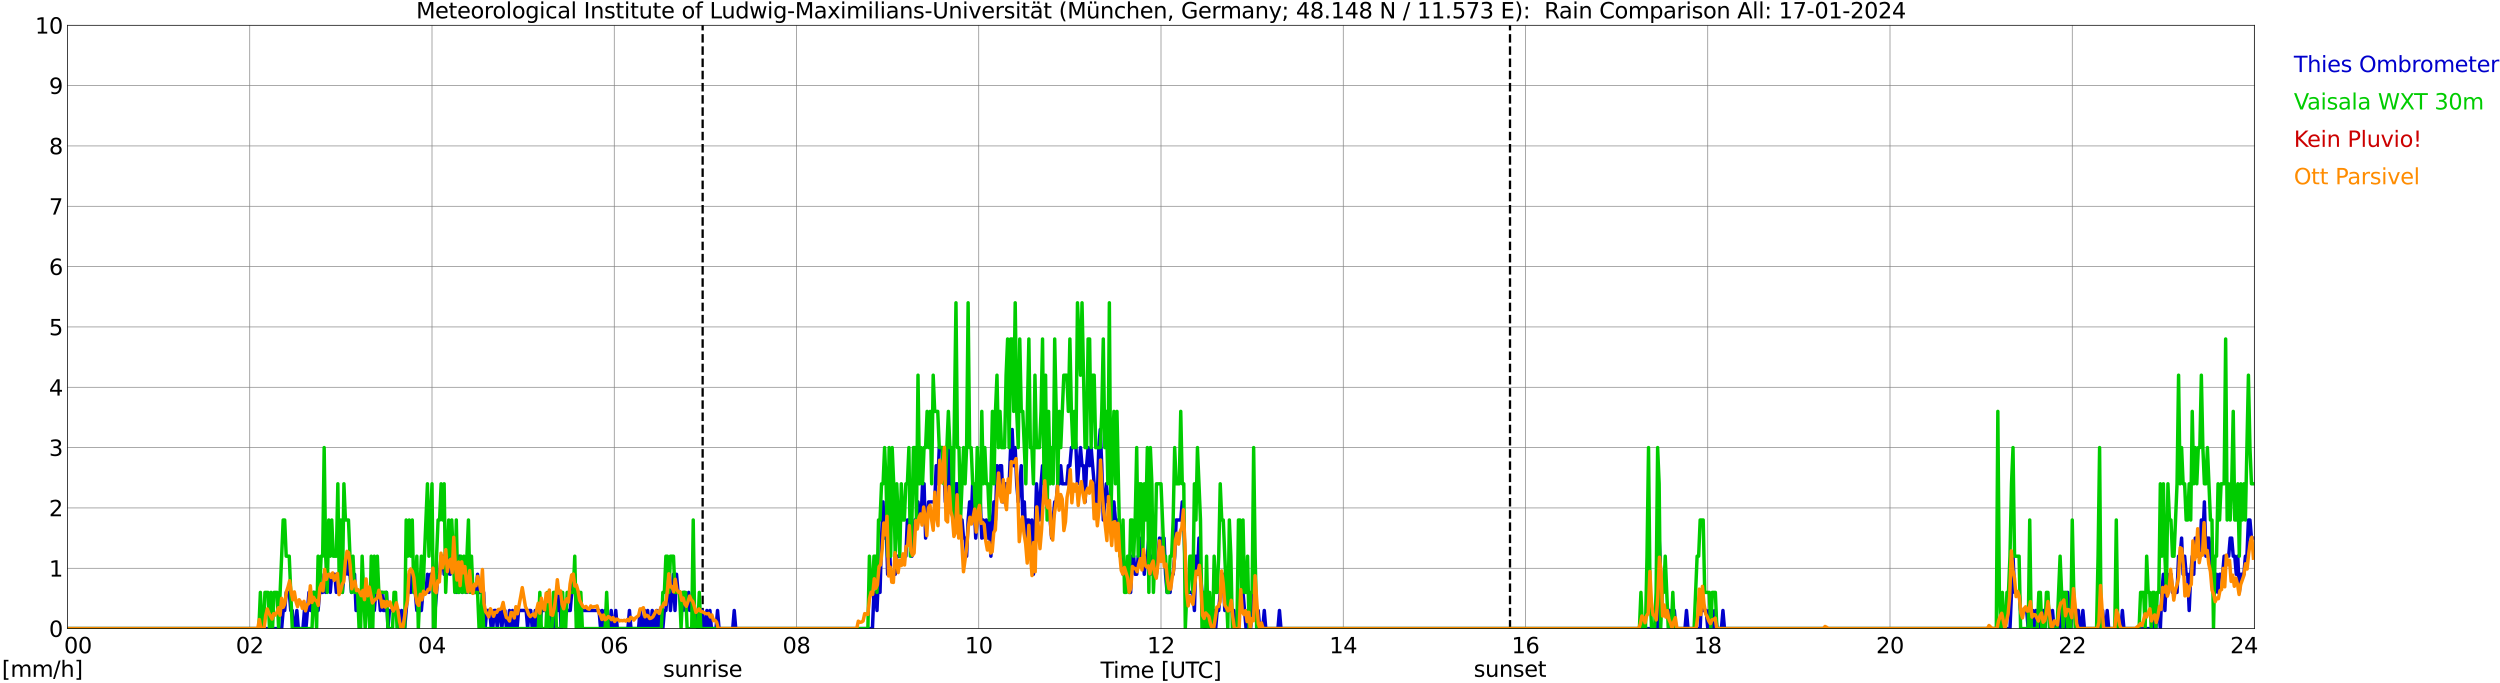 <?xml version="1.0" encoding="utf-8" standalone="no"?>
<!DOCTYPE svg PUBLIC "-//W3C//DTD SVG 1.1//EN"
  "http://www.w3.org/Graphics/SVG/1.1/DTD/svg11.dtd">
<svg xmlns:xlink="http://www.w3.org/1999/xlink" width="1085.4pt" height="296.64pt" viewBox="0 0 1085.4 296.64" xmlns="http://www.w3.org/2000/svg" version="1.1">
 <defs>
  <style type="text/css">*{stroke-linejoin: round; stroke-linecap: butt}</style>
 </defs>
 <g id="figure_1">
  <g id="patch_1">
   <path d="M 0 296.64 
L 1085.4 296.64 
L 1085.4 0 
L 0 0 
z
" style="fill: #ffffff"/>
  </g>
  <g id="axes_1">
   <g id="patch_2">
    <path d="M 29.306 272.909 
L 978.814 272.909 
L 978.814 10.976 
L 29.306 10.976 
z
" style="fill: #ffffff"/>
   </g>
   <g id="patch_3">
    <path d="M 979.012 272.909 
L 978.814 272.909 
L 978.814 10.976 
L 979.012 10.976 
z
" clip-path="url(#p7b9ec0ba92)" style="fill: #d3d3d3; opacity: 0.25; stroke: #d3d3d3; stroke-linejoin: miter"/>
   </g>
   <g id="matplotlib.axis_1">
    <g id="xtick_1">
     <g id="line2d_1">
      <path d="M 29.306 272.909 
L 29.306 10.976 
" clip-path="url(#p7b9ec0ba92)" style="fill: none; stroke: #808080; stroke-width: 0.3; stroke-linecap: square"/>
     </g>
     <g id="line2d_2"/>
     <g id="text_1">
      <!--    00 -->
      <g transform="translate(18.733 283.627) scale(0.095 -0.095)">
       <defs>
        <path id="DejaVuSans-20" transform="scale(0.016)"/>
        <path id="DejaVuSans-30" d="M 2034 4250 
Q 1547 4250 1301 3770 
Q 1056 3291 1056 2328 
Q 1056 1369 1301 889 
Q 1547 409 2034 409 
Q 2525 409 2770 889 
Q 3016 1369 3016 2328 
Q 3016 3291 2770 3770 
Q 2525 4250 2034 4250 
z
M 2034 4750 
Q 2819 4750 3233 4129 
Q 3647 3509 3647 2328 
Q 3647 1150 3233 529 
Q 2819 -91 2034 -91 
Q 1250 -91 836 529 
Q 422 1150 422 2328 
Q 422 3509 836 4129 
Q 1250 4750 2034 4750 
z
" transform="scale(0.016)"/>
       </defs>
       <use xlink:href="#DejaVuSans-20"/>
       <use xlink:href="#DejaVuSans-20" transform="translate(31.787 0)"/>
       <use xlink:href="#DejaVuSans-20" transform="translate(63.574 0)"/>
       <use xlink:href="#DejaVuSans-30" transform="translate(95.361 0)"/>
       <use xlink:href="#DejaVuSans-30" transform="translate(158.984 0)"/>
      </g>
     </g>
    </g>
    <g id="xtick_2">
     <g id="line2d_3">
      <path d="M 108.431 272.909 
L 108.431 10.976 
" clip-path="url(#p7b9ec0ba92)" style="fill: none; stroke: #808080; stroke-width: 0.3; stroke-linecap: square"/>
     </g>
     <g id="line2d_4"/>
     <g id="text_2">
      <!-- 02 -->
      <g transform="translate(102.387 283.627) scale(0.095 -0.095)">
       <defs>
        <path id="DejaVuSans-32" d="M 1228 531 
L 3431 531 
L 3431 0 
L 469 0 
L 469 531 
Q 828 903 1448 1529 
Q 2069 2156 2228 2338 
Q 2531 2678 2651 2914 
Q 2772 3150 2772 3378 
Q 2772 3750 2511 3984 
Q 2250 4219 1831 4219 
Q 1534 4219 1204 4116 
Q 875 4013 500 3803 
L 500 4441 
Q 881 4594 1212 4672 
Q 1544 4750 1819 4750 
Q 2544 4750 2975 4387 
Q 3406 4025 3406 3419 
Q 3406 3131 3298 2873 
Q 3191 2616 2906 2266 
Q 2828 2175 2409 1742 
Q 1991 1309 1228 531 
z
" transform="scale(0.016)"/>
       </defs>
       <use xlink:href="#DejaVuSans-30"/>
       <use xlink:href="#DejaVuSans-32" transform="translate(63.623 0)"/>
      </g>
     </g>
    </g>
    <g id="xtick_3">
     <g id="line2d_5">
      <path d="M 187.557 272.909 
L 187.557 10.976 
" clip-path="url(#p7b9ec0ba92)" style="fill: none; stroke: #808080; stroke-width: 0.3; stroke-linecap: square"/>
     </g>
     <g id="line2d_6"/>
     <g id="text_3">
      <!-- 04 -->
      <g transform="translate(181.513 283.627) scale(0.095 -0.095)">
       <defs>
        <path id="DejaVuSans-34" d="M 2419 4116 
L 825 1625 
L 2419 1625 
L 2419 4116 
z
M 2253 4666 
L 3047 4666 
L 3047 1625 
L 3713 1625 
L 3713 1100 
L 3047 1100 
L 3047 0 
L 2419 0 
L 2419 1100 
L 313 1100 
L 313 1709 
L 2253 4666 
z
" transform="scale(0.016)"/>
       </defs>
       <use xlink:href="#DejaVuSans-30"/>
       <use xlink:href="#DejaVuSans-34" transform="translate(63.623 0)"/>
      </g>
     </g>
    </g>
    <g id="xtick_4">
     <g id="line2d_7">
      <path d="M 266.683 272.909 
L 266.683 10.976 
" clip-path="url(#p7b9ec0ba92)" style="fill: none; stroke: #808080; stroke-width: 0.3; stroke-linecap: square"/>
     </g>
     <g id="line2d_8"/>
     <g id="text_4">
      <!-- 06 -->
      <g transform="translate(260.638 283.627) scale(0.095 -0.095)">
       <defs>
        <path id="DejaVuSans-36" d="M 2113 2584 
Q 1688 2584 1439 2293 
Q 1191 2003 1191 1497 
Q 1191 994 1439 701 
Q 1688 409 2113 409 
Q 2538 409 2786 701 
Q 3034 994 3034 1497 
Q 3034 2003 2786 2293 
Q 2538 2584 2113 2584 
z
M 3366 4563 
L 3366 3988 
Q 3128 4100 2886 4159 
Q 2644 4219 2406 4219 
Q 1781 4219 1451 3797 
Q 1122 3375 1075 2522 
Q 1259 2794 1537 2939 
Q 1816 3084 2150 3084 
Q 2853 3084 3261 2657 
Q 3669 2231 3669 1497 
Q 3669 778 3244 343 
Q 2819 -91 2113 -91 
Q 1303 -91 875 529 
Q 447 1150 447 2328 
Q 447 3434 972 4092 
Q 1497 4750 2381 4750 
Q 2619 4750 2861 4703 
Q 3103 4656 3366 4563 
z
" transform="scale(0.016)"/>
       </defs>
       <use xlink:href="#DejaVuSans-30"/>
       <use xlink:href="#DejaVuSans-36" transform="translate(63.623 0)"/>
      </g>
     </g>
    </g>
    <g id="xtick_5">
     <g id="line2d_9">
      <path d="M 345.808 272.909 
L 345.808 10.976 
" clip-path="url(#p7b9ec0ba92)" style="fill: none; stroke: #808080; stroke-width: 0.3; stroke-linecap: square"/>
     </g>
     <g id="line2d_10"/>
     <g id="text_5">
      <!-- 08 -->
      <g transform="translate(339.764 283.627) scale(0.095 -0.095)">
       <defs>
        <path id="DejaVuSans-38" d="M 2034 2216 
Q 1584 2216 1326 1975 
Q 1069 1734 1069 1313 
Q 1069 891 1326 650 
Q 1584 409 2034 409 
Q 2484 409 2743 651 
Q 3003 894 3003 1313 
Q 3003 1734 2745 1975 
Q 2488 2216 2034 2216 
z
M 1403 2484 
Q 997 2584 770 2862 
Q 544 3141 544 3541 
Q 544 4100 942 4425 
Q 1341 4750 2034 4750 
Q 2731 4750 3128 4425 
Q 3525 4100 3525 3541 
Q 3525 3141 3298 2862 
Q 3072 2584 2669 2484 
Q 3125 2378 3379 2068 
Q 3634 1759 3634 1313 
Q 3634 634 3220 271 
Q 2806 -91 2034 -91 
Q 1263 -91 848 271 
Q 434 634 434 1313 
Q 434 1759 690 2068 
Q 947 2378 1403 2484 
z
M 1172 3481 
Q 1172 3119 1398 2916 
Q 1625 2713 2034 2713 
Q 2441 2713 2670 2916 
Q 2900 3119 2900 3481 
Q 2900 3844 2670 4047 
Q 2441 4250 2034 4250 
Q 1625 4250 1398 4047 
Q 1172 3844 1172 3481 
z
" transform="scale(0.016)"/>
       </defs>
       <use xlink:href="#DejaVuSans-30"/>
       <use xlink:href="#DejaVuSans-38" transform="translate(63.623 0)"/>
      </g>
     </g>
    </g>
    <g id="xtick_6">
     <g id="line2d_11">
      <path d="M 424.934 272.909 
L 424.934 10.976 
" clip-path="url(#p7b9ec0ba92)" style="fill: none; stroke: #808080; stroke-width: 0.3; stroke-linecap: square"/>
     </g>
     <g id="line2d_12"/>
     <g id="text_6">
      <!-- 10 -->
      <g transform="translate(418.89 283.627) scale(0.095 -0.095)">
       <defs>
        <path id="DejaVuSans-31" d="M 794 531 
L 1825 531 
L 1825 4091 
L 703 3866 
L 703 4441 
L 1819 4666 
L 2450 4666 
L 2450 531 
L 3481 531 
L 3481 0 
L 794 0 
L 794 531 
z
" transform="scale(0.016)"/>
       </defs>
       <use xlink:href="#DejaVuSans-31"/>
       <use xlink:href="#DejaVuSans-30" transform="translate(63.623 0)"/>
      </g>
     </g>
    </g>
    <g id="xtick_7">
     <g id="line2d_13">
      <path d="M 504.06 272.909 
L 504.06 10.976 
" clip-path="url(#p7b9ec0ba92)" style="fill: none; stroke: #808080; stroke-width: 0.3; stroke-linecap: square"/>
     </g>
     <g id="line2d_14"/>
     <g id="text_7">
      <!-- 12 -->
      <g transform="translate(498.015 283.627) scale(0.095 -0.095)">
       <use xlink:href="#DejaVuSans-31"/>
       <use xlink:href="#DejaVuSans-32" transform="translate(63.623 0)"/>
      </g>
     </g>
    </g>
    <g id="xtick_8">
     <g id="line2d_15">
      <path d="M 583.185 272.909 
L 583.185 10.976 
" clip-path="url(#p7b9ec0ba92)" style="fill: none; stroke: #808080; stroke-width: 0.3; stroke-linecap: square"/>
     </g>
     <g id="line2d_16"/>
     <g id="text_8">
      <!-- 14 -->
      <g transform="translate(577.141 283.627) scale(0.095 -0.095)">
       <use xlink:href="#DejaVuSans-31"/>
       <use xlink:href="#DejaVuSans-34" transform="translate(63.623 0)"/>
      </g>
     </g>
    </g>
    <g id="xtick_9">
     <g id="line2d_17">
      <path d="M 662.311 272.909 
L 662.311 10.976 
" clip-path="url(#p7b9ec0ba92)" style="fill: none; stroke: #808080; stroke-width: 0.3; stroke-linecap: square"/>
     </g>
     <g id="line2d_18"/>
     <g id="text_9">
      <!-- 16 -->
      <g transform="translate(656.267 283.627) scale(0.095 -0.095)">
       <use xlink:href="#DejaVuSans-31"/>
       <use xlink:href="#DejaVuSans-36" transform="translate(63.623 0)"/>
      </g>
     </g>
    </g>
    <g id="xtick_10">
     <g id="line2d_19">
      <path d="M 741.437 272.909 
L 741.437 10.976 
" clip-path="url(#p7b9ec0ba92)" style="fill: none; stroke: #808080; stroke-width: 0.3; stroke-linecap: square"/>
     </g>
     <g id="line2d_20"/>
     <g id="text_10">
      <!-- 18 -->
      <g transform="translate(735.392 283.627) scale(0.095 -0.095)">
       <use xlink:href="#DejaVuSans-31"/>
       <use xlink:href="#DejaVuSans-38" transform="translate(63.623 0)"/>
      </g>
     </g>
    </g>
    <g id="xtick_11">
     <g id="line2d_21">
      <path d="M 820.562 272.909 
L 820.562 10.976 
" clip-path="url(#p7b9ec0ba92)" style="fill: none; stroke: #808080; stroke-width: 0.3; stroke-linecap: square"/>
     </g>
     <g id="line2d_22"/>
     <g id="text_11">
      <!-- 20 -->
      <g transform="translate(814.518 283.627) scale(0.095 -0.095)">
       <use xlink:href="#DejaVuSans-32"/>
       <use xlink:href="#DejaVuSans-30" transform="translate(63.623 0)"/>
      </g>
     </g>
    </g>
    <g id="xtick_12">
     <g id="line2d_23">
      <path d="M 899.688 272.909 
L 899.688 10.976 
" clip-path="url(#p7b9ec0ba92)" style="fill: none; stroke: #808080; stroke-width: 0.3; stroke-linecap: square"/>
     </g>
     <g id="line2d_24"/>
     <g id="text_12">
      <!-- 22 -->
      <g transform="translate(893.644 283.627) scale(0.095 -0.095)">
       <use xlink:href="#DejaVuSans-32"/>
       <use xlink:href="#DejaVuSans-32" transform="translate(63.623 0)"/>
      </g>
     </g>
    </g>
    <g id="xtick_13">
     <g id="line2d_25">
      <path d="M 978.814 272.909 
L 978.814 10.976 
" clip-path="url(#p7b9ec0ba92)" style="fill: none; stroke: #808080; stroke-width: 0.3; stroke-linecap: square"/>
     </g>
     <g id="line2d_26"/>
     <g id="text_13">
      <!-- 24    -->
      <g transform="translate(968.241 283.627) scale(0.095 -0.095)">
       <use xlink:href="#DejaVuSans-32"/>
       <use xlink:href="#DejaVuSans-34" transform="translate(63.623 0)"/>
       <use xlink:href="#DejaVuSans-20" transform="translate(127.246 0)"/>
       <use xlink:href="#DejaVuSans-20" transform="translate(159.033 0)"/>
       <use xlink:href="#DejaVuSans-20" transform="translate(190.82 0)"/>
      </g>
     </g>
    </g>
    <g id="text_14">
     <!-- Time [UTC] -->
     <g transform="translate(477.806 294.322) scale(0.095 -0.095)">
      <defs>
       <path id="DejaVuSans-54" d="M -19 4666 
L 3928 4666 
L 3928 4134 
L 2272 4134 
L 2272 0 
L 1638 0 
L 1638 4134 
L -19 4134 
L -19 4666 
z
" transform="scale(0.016)"/>
       <path id="DejaVuSans-69" d="M 603 3500 
L 1178 3500 
L 1178 0 
L 603 0 
L 603 3500 
z
M 603 4863 
L 1178 4863 
L 1178 4134 
L 603 4134 
L 603 4863 
z
" transform="scale(0.016)"/>
       <path id="DejaVuSans-6d" d="M 3328 2828 
Q 3544 3216 3844 3400 
Q 4144 3584 4550 3584 
Q 5097 3584 5394 3201 
Q 5691 2819 5691 2113 
L 5691 0 
L 5113 0 
L 5113 2094 
Q 5113 2597 4934 2840 
Q 4756 3084 4391 3084 
Q 3944 3084 3684 2787 
Q 3425 2491 3425 1978 
L 3425 0 
L 2847 0 
L 2847 2094 
Q 2847 2600 2669 2842 
Q 2491 3084 2119 3084 
Q 1678 3084 1418 2786 
Q 1159 2488 1159 1978 
L 1159 0 
L 581 0 
L 581 3500 
L 1159 3500 
L 1159 2956 
Q 1356 3278 1631 3431 
Q 1906 3584 2284 3584 
Q 2666 3584 2933 3390 
Q 3200 3197 3328 2828 
z
" transform="scale(0.016)"/>
       <path id="DejaVuSans-65" d="M 3597 1894 
L 3597 1613 
L 953 1613 
Q 991 1019 1311 708 
Q 1631 397 2203 397 
Q 2534 397 2845 478 
Q 3156 559 3463 722 
L 3463 178 
Q 3153 47 2828 -22 
Q 2503 -91 2169 -91 
Q 1331 -91 842 396 
Q 353 884 353 1716 
Q 353 2575 817 3079 
Q 1281 3584 2069 3584 
Q 2775 3584 3186 3129 
Q 3597 2675 3597 1894 
z
M 3022 2063 
Q 3016 2534 2758 2815 
Q 2500 3097 2075 3097 
Q 1594 3097 1305 2825 
Q 1016 2553 972 2059 
L 3022 2063 
z
" transform="scale(0.016)"/>
       <path id="DejaVuSans-5b" d="M 550 4863 
L 1875 4863 
L 1875 4416 
L 1125 4416 
L 1125 -397 
L 1875 -397 
L 1875 -844 
L 550 -844 
L 550 4863 
z
" transform="scale(0.016)"/>
       <path id="DejaVuSans-55" d="M 556 4666 
L 1191 4666 
L 1191 1831 
Q 1191 1081 1462 751 
Q 1734 422 2344 422 
Q 2950 422 3222 751 
Q 3494 1081 3494 1831 
L 3494 4666 
L 4128 4666 
L 4128 1753 
Q 4128 841 3676 375 
Q 3225 -91 2344 -91 
Q 1459 -91 1007 375 
Q 556 841 556 1753 
L 556 4666 
z
" transform="scale(0.016)"/>
       <path id="DejaVuSans-43" d="M 4122 4306 
L 4122 3641 
Q 3803 3938 3442 4084 
Q 3081 4231 2675 4231 
Q 1875 4231 1450 3742 
Q 1025 3253 1025 2328 
Q 1025 1406 1450 917 
Q 1875 428 2675 428 
Q 3081 428 3442 575 
Q 3803 722 4122 1019 
L 4122 359 
Q 3791 134 3420 21 
Q 3050 -91 2638 -91 
Q 1578 -91 968 557 
Q 359 1206 359 2328 
Q 359 3453 968 4101 
Q 1578 4750 2638 4750 
Q 3056 4750 3426 4639 
Q 3797 4528 4122 4306 
z
" transform="scale(0.016)"/>
       <path id="DejaVuSans-5d" d="M 1947 4863 
L 1947 -844 
L 622 -844 
L 622 -397 
L 1369 -397 
L 1369 4416 
L 622 4416 
L 622 4863 
L 1947 4863 
z
" transform="scale(0.016)"/>
      </defs>
      <use xlink:href="#DejaVuSans-54"/>
      <use xlink:href="#DejaVuSans-69" transform="translate(57.959 0)"/>
      <use xlink:href="#DejaVuSans-6d" transform="translate(85.742 0)"/>
      <use xlink:href="#DejaVuSans-65" transform="translate(183.154 0)"/>
      <use xlink:href="#DejaVuSans-20" transform="translate(244.678 0)"/>
      <use xlink:href="#DejaVuSans-5b" transform="translate(276.465 0)"/>
      <use xlink:href="#DejaVuSans-55" transform="translate(315.479 0)"/>
      <use xlink:href="#DejaVuSans-54" transform="translate(388.672 0)"/>
      <use xlink:href="#DejaVuSans-43" transform="translate(443.881 0)"/>
      <use xlink:href="#DejaVuSans-5d" transform="translate(513.705 0)"/>
     </g>
    </g>
   </g>
   <g id="matplotlib.axis_2">
    <g id="ytick_1">
     <g id="line2d_27">
      <path d="M 29.306 272.909 
L 978.814 272.909 
" clip-path="url(#p7b9ec0ba92)" style="fill: none; stroke: #808080; stroke-width: 0.3; stroke-linecap: square"/>
     </g>
     <g id="line2d_28"/>
     <g id="text_15">
      <!-- 0 -->
      <g transform="translate(21.261 276.518) scale(0.095 -0.095)">
       <use xlink:href="#DejaVuSans-30"/>
      </g>
     </g>
    </g>
    <g id="ytick_2">
     <g id="line2d_29">
      <path d="M 29.306 246.715 
L 978.814 246.715 
" clip-path="url(#p7b9ec0ba92)" style="fill: none; stroke: #808080; stroke-width: 0.3; stroke-linecap: square"/>
     </g>
     <g id="line2d_30"/>
     <g id="text_16">
      <!-- 1 -->
      <g transform="translate(21.261 250.325) scale(0.095 -0.095)">
       <use xlink:href="#DejaVuSans-31"/>
      </g>
     </g>
    </g>
    <g id="ytick_3">
     <g id="line2d_31">
      <path d="M 29.306 220.522 
L 978.814 220.522 
" clip-path="url(#p7b9ec0ba92)" style="fill: none; stroke: #808080; stroke-width: 0.3; stroke-linecap: square"/>
     </g>
     <g id="line2d_32"/>
     <g id="text_17">
      <!-- 2 -->
      <g transform="translate(21.261 224.131) scale(0.095 -0.095)">
       <use xlink:href="#DejaVuSans-32"/>
      </g>
     </g>
    </g>
    <g id="ytick_4">
     <g id="line2d_33">
      <path d="M 29.306 194.329 
L 978.814 194.329 
" clip-path="url(#p7b9ec0ba92)" style="fill: none; stroke: #808080; stroke-width: 0.3; stroke-linecap: square"/>
     </g>
     <g id="line2d_34"/>
     <g id="text_18">
      <!-- 3 -->
      <g transform="translate(21.261 197.938) scale(0.095 -0.095)">
       <defs>
        <path id="DejaVuSans-33" d="M 2597 2516 
Q 3050 2419 3304 2112 
Q 3559 1806 3559 1356 
Q 3559 666 3084 287 
Q 2609 -91 1734 -91 
Q 1441 -91 1130 -33 
Q 819 25 488 141 
L 488 750 
Q 750 597 1062 519 
Q 1375 441 1716 441 
Q 2309 441 2620 675 
Q 2931 909 2931 1356 
Q 2931 1769 2642 2001 
Q 2353 2234 1838 2234 
L 1294 2234 
L 1294 2753 
L 1863 2753 
Q 2328 2753 2575 2939 
Q 2822 3125 2822 3475 
Q 2822 3834 2567 4026 
Q 2313 4219 1838 4219 
Q 1578 4219 1281 4162 
Q 984 4106 628 3988 
L 628 4550 
Q 988 4650 1302 4700 
Q 1616 4750 1894 4750 
Q 2613 4750 3031 4423 
Q 3450 4097 3450 3541 
Q 3450 3153 3228 2886 
Q 3006 2619 2597 2516 
z
" transform="scale(0.016)"/>
       </defs>
       <use xlink:href="#DejaVuSans-33"/>
      </g>
     </g>
    </g>
    <g id="ytick_5">
     <g id="line2d_35">
      <path d="M 29.306 168.136 
L 978.814 168.136 
" clip-path="url(#p7b9ec0ba92)" style="fill: none; stroke: #808080; stroke-width: 0.3; stroke-linecap: square"/>
     </g>
     <g id="line2d_36"/>
     <g id="text_19">
      <!-- 4 -->
      <g transform="translate(21.261 171.745) scale(0.095 -0.095)">
       <use xlink:href="#DejaVuSans-34"/>
      </g>
     </g>
    </g>
    <g id="ytick_6">
     <g id="line2d_37">
      <path d="M 29.306 141.942 
L 978.814 141.942 
" clip-path="url(#p7b9ec0ba92)" style="fill: none; stroke: #808080; stroke-width: 0.3; stroke-linecap: square"/>
     </g>
     <g id="line2d_38"/>
     <g id="text_20">
      <!-- 5 -->
      <g transform="translate(21.261 145.551) scale(0.095 -0.095)">
       <defs>
        <path id="DejaVuSans-35" d="M 691 4666 
L 3169 4666 
L 3169 4134 
L 1269 4134 
L 1269 2991 
Q 1406 3038 1543 3061 
Q 1681 3084 1819 3084 
Q 2600 3084 3056 2656 
Q 3513 2228 3513 1497 
Q 3513 744 3044 326 
Q 2575 -91 1722 -91 
Q 1428 -91 1123 -41 
Q 819 9 494 109 
L 494 744 
Q 775 591 1075 516 
Q 1375 441 1709 441 
Q 2250 441 2565 725 
Q 2881 1009 2881 1497 
Q 2881 1984 2565 2268 
Q 2250 2553 1709 2553 
Q 1456 2553 1204 2497 
Q 953 2441 691 2322 
L 691 4666 
z
" transform="scale(0.016)"/>
       </defs>
       <use xlink:href="#DejaVuSans-35"/>
      </g>
     </g>
    </g>
    <g id="ytick_7">
     <g id="line2d_39">
      <path d="M 29.306 115.749 
L 978.814 115.749 
" clip-path="url(#p7b9ec0ba92)" style="fill: none; stroke: #808080; stroke-width: 0.3; stroke-linecap: square"/>
     </g>
     <g id="line2d_40"/>
     <g id="text_21">
      <!-- 6 -->
      <g transform="translate(21.261 119.358) scale(0.095 -0.095)">
       <use xlink:href="#DejaVuSans-36"/>
      </g>
     </g>
    </g>
    <g id="ytick_8">
     <g id="line2d_41">
      <path d="M 29.306 89.556 
L 978.814 89.556 
" clip-path="url(#p7b9ec0ba92)" style="fill: none; stroke: #808080; stroke-width: 0.3; stroke-linecap: square"/>
     </g>
     <g id="line2d_42"/>
     <g id="text_22">
      <!-- 7 -->
      <g transform="translate(21.261 93.165) scale(0.095 -0.095)">
       <defs>
        <path id="DejaVuSans-37" d="M 525 4666 
L 3525 4666 
L 3525 4397 
L 1831 0 
L 1172 0 
L 2766 4134 
L 525 4134 
L 525 4666 
z
" transform="scale(0.016)"/>
       </defs>
       <use xlink:href="#DejaVuSans-37"/>
      </g>
     </g>
    </g>
    <g id="ytick_9">
     <g id="line2d_43">
      <path d="M 29.306 63.362 
L 978.814 63.362 
" clip-path="url(#p7b9ec0ba92)" style="fill: none; stroke: #808080; stroke-width: 0.3; stroke-linecap: square"/>
     </g>
     <g id="line2d_44"/>
     <g id="text_23">
      <!-- 8 -->
      <g transform="translate(21.261 66.972) scale(0.095 -0.095)">
       <use xlink:href="#DejaVuSans-38"/>
      </g>
     </g>
    </g>
    <g id="ytick_10">
     <g id="line2d_45">
      <path d="M 29.306 37.169 
L 978.814 37.169 
" clip-path="url(#p7b9ec0ba92)" style="fill: none; stroke: #808080; stroke-width: 0.3; stroke-linecap: square"/>
     </g>
     <g id="line2d_46"/>
     <g id="text_24">
      <!-- 9 -->
      <g transform="translate(21.261 40.778) scale(0.095 -0.095)">
       <defs>
        <path id="DejaVuSans-39" d="M 703 97 
L 703 672 
Q 941 559 1184 500 
Q 1428 441 1663 441 
Q 2288 441 2617 861 
Q 2947 1281 2994 2138 
Q 2813 1869 2534 1725 
Q 2256 1581 1919 1581 
Q 1219 1581 811 2004 
Q 403 2428 403 3163 
Q 403 3881 828 4315 
Q 1253 4750 1959 4750 
Q 2769 4750 3195 4129 
Q 3622 3509 3622 2328 
Q 3622 1225 3098 567 
Q 2575 -91 1691 -91 
Q 1453 -91 1209 -44 
Q 966 3 703 97 
z
M 1959 2075 
Q 2384 2075 2632 2365 
Q 2881 2656 2881 3163 
Q 2881 3666 2632 3958 
Q 2384 4250 1959 4250 
Q 1534 4250 1286 3958 
Q 1038 3666 1038 3163 
Q 1038 2656 1286 2365 
Q 1534 2075 1959 2075 
z
" transform="scale(0.016)"/>
       </defs>
       <use xlink:href="#DejaVuSans-39"/>
      </g>
     </g>
    </g>
    <g id="ytick_11">
     <g id="line2d_47">
      <path d="M 29.306 10.976 
L 978.814 10.976 
" clip-path="url(#p7b9ec0ba92)" style="fill: none; stroke: #808080; stroke-width: 0.3; stroke-linecap: square"/>
     </g>
     <g id="line2d_48"/>
     <g id="text_25">
      <!-- 10 -->
      <g transform="translate(15.217 14.585) scale(0.095 -0.095)">
       <use xlink:href="#DejaVuSans-31"/>
       <use xlink:href="#DejaVuSans-30" transform="translate(63.623 0)"/>
      </g>
     </g>
    </g>
   </g>
   <g id="line2d_49">
    <path d="M 305.059 272.909 
L 305.059 10.976 
" clip-path="url(#p7b9ec0ba92)" style="fill: none; stroke-dasharray: 3.7,1.6; stroke-dashoffset: 0; stroke: #000000"/>
   </g>
   <g id="line2d_50">
    <path d="M 655.585 272.909 
L 655.585 10.976 
" clip-path="url(#p7b9ec0ba92)" style="fill: none; stroke-dasharray: 3.7,1.6; stroke-dashoffset: 0; stroke: #000000"/>
   </g>
   <g id="line2d_51">
    <path d="M 29.306 272.909 
L 122.278 272.909 
L 122.938 265.051 
L 123.597 265.051 
L 124.257 257.193 
L 125.575 257.193 
L 126.235 265.051 
L 126.894 265.051 
L 127.553 272.909 
L 128.213 272.909 
L 128.872 265.051 
L 129.532 272.909 
L 131.51 272.909 
L 132.169 265.051 
L 132.829 272.909 
L 134.147 257.193 
L 134.807 265.051 
L 135.466 265.051 
L 136.125 257.193 
L 136.785 265.051 
L 138.104 265.051 
L 138.763 257.193 
L 140.082 257.193 
L 140.741 249.335 
L 141.4 257.193 
L 142.06 249.335 
L 142.719 249.335 
L 143.379 257.193 
L 144.038 249.335 
L 145.357 249.335 
L 146.016 257.193 
L 146.676 249.335 
L 147.335 257.193 
L 147.994 249.335 
L 148.654 257.193 
L 149.313 249.335 
L 149.972 249.335 
L 150.632 241.477 
L 151.291 249.335 
L 151.951 249.335 
L 152.61 257.193 
L 153.269 249.335 
L 153.929 249.335 
L 154.588 265.051 
L 156.566 265.051 
L 157.226 257.193 
L 159.204 257.193 
L 159.863 265.051 
L 160.523 257.193 
L 161.182 257.193 
L 161.841 265.051 
L 162.501 265.051 
L 163.16 257.193 
L 164.479 257.193 
L 165.138 265.051 
L 165.798 257.193 
L 166.457 265.051 
L 167.116 265.051 
L 167.776 257.193 
L 168.435 272.909 
L 169.094 265.051 
L 173.051 265.051 
L 173.71 272.909 
L 174.37 265.051 
L 175.029 272.909 
L 175.688 272.909 
L 177.666 249.335 
L 178.326 257.193 
L 178.985 249.335 
L 179.645 257.193 
L 180.304 257.193 
L 180.963 265.051 
L 181.623 257.193 
L 182.282 265.051 
L 182.941 265.051 
L 183.601 257.193 
L 184.92 257.193 
L 185.579 249.335 
L 186.238 257.193 
L 186.898 249.335 
L 187.557 249.335 
L 188.876 265.051 
L 190.195 249.335 
L 190.854 249.335 
L 191.513 241.477 
L 192.173 241.477 
L 192.832 249.335 
L 193.492 241.477 
L 194.151 249.335 
L 194.81 241.477 
L 195.47 249.335 
L 196.129 241.477 
L 196.788 241.477 
L 198.107 257.193 
L 199.426 241.477 
L 200.745 257.193 
L 201.404 249.335 
L 202.063 249.335 
L 202.723 257.193 
L 203.382 249.335 
L 204.042 249.335 
L 204.701 257.193 
L 206.679 257.193 
L 207.339 249.335 
L 207.998 257.193 
L 209.976 257.193 
L 210.635 272.909 
L 211.295 265.051 
L 212.614 265.051 
L 213.273 272.909 
L 213.932 272.909 
L 214.592 265.051 
L 215.251 265.051 
L 215.91 272.909 
L 216.57 265.051 
L 217.229 265.051 
L 217.889 272.909 
L 218.548 265.051 
L 219.207 265.051 
L 219.867 272.909 
L 220.526 272.909 
L 221.186 265.051 
L 221.845 272.909 
L 222.504 265.051 
L 223.164 272.909 
L 223.823 265.051 
L 224.482 272.909 
L 225.142 265.051 
L 228.439 265.051 
L 229.098 272.909 
L 229.757 265.051 
L 230.417 265.051 
L 231.076 272.909 
L 231.736 272.909 
L 232.395 265.051 
L 233.054 272.909 
L 233.714 265.051 
L 234.373 272.909 
L 235.033 265.051 
L 238.329 265.051 
L 238.989 272.909 
L 239.648 265.051 
L 240.308 272.909 
L 240.967 272.909 
L 241.626 257.193 
L 242.286 265.051 
L 242.945 257.193 
L 243.604 272.909 
L 244.264 265.051 
L 247.561 265.051 
L 248.88 249.335 
L 249.539 249.335 
L 250.198 265.051 
L 250.858 257.193 
L 251.517 257.193 
L 252.176 265.051 
L 260.089 265.051 
L 260.748 272.909 
L 261.408 265.051 
L 262.067 272.909 
L 262.726 265.051 
L 263.386 272.909 
L 264.705 272.909 
L 265.364 265.051 
L 266.023 272.909 
L 266.683 272.909 
L 267.342 265.051 
L 268.002 272.909 
L 272.617 272.909 
L 273.277 265.051 
L 273.936 272.909 
L 277.233 272.909 
L 277.892 265.051 
L 278.552 272.909 
L 279.211 272.909 
L 279.87 265.051 
L 280.53 272.909 
L 281.189 265.051 
L 281.849 272.909 
L 282.508 272.909 
L 283.167 265.051 
L 283.827 272.909 
L 284.486 272.909 
L 285.145 265.051 
L 285.805 272.909 
L 286.464 265.051 
L 287.124 265.051 
L 287.783 272.909 
L 288.442 265.051 
L 289.102 265.051 
L 290.42 249.335 
L 291.08 265.051 
L 292.399 249.335 
L 293.058 265.051 
L 293.717 249.335 
L 294.377 257.193 
L 295.036 257.193 
L 295.696 265.051 
L 296.355 265.051 
L 297.014 257.193 
L 297.674 265.051 
L 298.333 265.051 
L 298.992 257.193 
L 299.652 265.051 
L 302.289 265.051 
L 302.949 272.909 
L 303.608 265.051 
L 304.267 272.909 
L 304.927 265.051 
L 305.586 272.909 
L 306.246 272.909 
L 306.905 265.051 
L 307.564 272.909 
L 308.224 265.051 
L 308.883 272.909 
L 310.861 272.909 
L 311.521 265.051 
L 312.18 272.909 
L 318.114 272.909 
L 318.774 265.051 
L 319.433 272.909 
L 378.777 272.909 
L 379.437 257.193 
L 380.096 257.193 
L 380.756 265.051 
L 381.415 249.335 
L 382.074 257.193 
L 382.734 233.619 
L 383.393 217.903 
L 384.053 233.619 
L 384.712 225.761 
L 385.371 249.335 
L 386.031 233.619 
L 386.69 249.335 
L 388.668 249.335 
L 389.328 241.477 
L 393.284 241.477 
L 393.943 225.761 
L 394.603 225.761 
L 395.921 241.477 
L 397.24 225.761 
L 397.899 225.761 
L 398.559 217.903 
L 399.218 225.761 
L 399.878 225.761 
L 400.537 210.045 
L 401.196 210.045 
L 401.856 233.619 
L 403.175 217.903 
L 405.812 217.903 
L 406.471 202.187 
L 407.131 210.045 
L 407.79 194.329 
L 409.109 194.329 
L 409.768 202.187 
L 410.428 217.903 
L 411.087 217.903 
L 411.746 194.329 
L 412.406 202.187 
L 413.065 217.903 
L 413.725 217.903 
L 414.384 225.761 
L 415.043 210.045 
L 415.703 210.045 
L 417.022 225.761 
L 417.681 225.761 
L 418.34 233.619 
L 419 233.619 
L 419.659 241.477 
L 420.318 225.761 
L 420.978 217.903 
L 421.637 225.761 
L 422.297 210.045 
L 422.956 217.903 
L 423.615 233.619 
L 424.934 217.903 
L 425.593 217.903 
L 426.253 233.619 
L 426.912 225.761 
L 427.572 233.619 
L 428.231 225.761 
L 428.89 233.619 
L 429.55 225.761 
L 430.209 241.477 
L 430.869 225.761 
L 431.528 217.903 
L 432.187 225.761 
L 432.847 202.187 
L 433.506 210.045 
L 434.165 202.187 
L 434.825 202.187 
L 435.484 217.903 
L 436.144 210.045 
L 438.122 210.045 
L 438.781 194.329 
L 439.44 186.471 
L 440.1 202.187 
L 440.759 194.329 
L 441.419 210.045 
L 442.078 217.903 
L 443.397 202.187 
L 444.056 225.761 
L 444.716 217.903 
L 445.375 233.619 
L 446.034 225.761 
L 446.694 225.761 
L 447.353 233.619 
L 448.012 225.761 
L 448.672 249.335 
L 449.331 233.619 
L 449.991 210.045 
L 451.309 225.761 
L 451.969 210.045 
L 452.628 202.187 
L 453.287 210.045 
L 453.947 210.045 
L 454.606 217.903 
L 455.266 217.903 
L 456.584 233.619 
L 457.903 217.903 
L 458.563 217.903 
L 459.222 210.045 
L 459.881 210.045 
L 460.541 202.187 
L 461.2 210.045 
L 463.178 210.045 
L 463.838 202.187 
L 464.497 202.187 
L 465.156 194.329 
L 465.816 194.329 
L 466.475 186.471 
L 467.134 194.329 
L 467.794 210.045 
L 469.113 194.329 
L 469.772 202.187 
L 470.431 202.187 
L 471.091 217.903 
L 471.75 202.187 
L 472.409 194.329 
L 473.069 202.187 
L 473.728 194.329 
L 475.706 217.903 
L 476.366 217.903 
L 477.025 194.329 
L 477.685 186.471 
L 478.344 202.187 
L 479.003 225.761 
L 480.322 210.045 
L 480.981 217.903 
L 481.641 217.903 
L 482.3 225.761 
L 482.96 225.761 
L 483.619 217.903 
L 484.278 225.761 
L 484.938 225.761 
L 485.597 233.619 
L 486.256 233.619 
L 487.575 249.335 
L 489.553 249.335 
L 490.213 257.193 
L 490.872 257.193 
L 491.532 241.477 
L 492.191 241.477 
L 492.85 249.335 
L 493.51 249.335 
L 494.169 241.477 
L 494.828 241.477 
L 495.488 233.619 
L 496.807 249.335 
L 497.466 241.477 
L 498.125 241.477 
L 498.785 233.619 
L 499.444 249.335 
L 500.103 241.477 
L 500.763 249.335 
L 502.082 249.335 
L 503.4 233.619 
L 504.06 241.477 
L 504.719 233.619 
L 505.379 233.619 
L 506.038 249.335 
L 506.697 257.193 
L 508.016 257.193 
L 508.675 249.335 
L 509.335 249.335 
L 509.994 241.477 
L 510.654 225.761 
L 512.632 225.761 
L 513.291 217.903 
L 513.95 225.761 
L 514.61 249.335 
L 515.269 257.193 
L 517.907 257.193 
L 518.566 265.051 
L 519.226 241.477 
L 519.885 249.335 
L 520.544 233.619 
L 521.204 249.335 
L 523.182 272.909 
L 523.841 265.051 
L 525.16 265.051 
L 525.819 272.909 
L 526.479 265.051 
L 527.138 265.051 
L 527.797 272.909 
L 528.457 265.051 
L 529.116 265.051 
L 529.776 257.193 
L 530.435 257.193 
L 531.094 249.335 
L 531.754 265.051 
L 532.413 265.051 
L 533.073 257.193 
L 533.732 265.051 
L 535.71 265.051 
L 536.369 272.909 
L 537.029 272.909 
L 537.688 265.051 
L 539.007 265.051 
L 539.666 257.193 
L 540.985 272.909 
L 541.644 265.051 
L 542.304 265.051 
L 542.963 272.909 
L 544.282 257.193 
L 544.941 257.193 
L 545.601 265.051 
L 546.26 265.051 
L 546.919 272.909 
L 548.238 272.909 
L 548.898 265.051 
L 549.557 272.909 
L 554.832 272.909 
L 555.491 265.051 
L 556.151 272.909 
L 719.677 272.909 
L 720.337 233.619 
L 721.655 265.051 
L 724.952 265.051 
L 725.612 272.909 
L 726.271 272.909 
L 726.93 265.051 
L 727.59 272.909 
L 731.546 272.909 
L 732.205 265.051 
L 732.865 272.909 
L 738.14 272.909 
L 738.799 257.193 
L 739.459 265.051 
L 740.777 265.051 
L 741.437 272.909 
L 742.096 265.051 
L 742.756 272.909 
L 743.415 265.051 
L 744.074 272.909 
L 744.734 265.051 
L 745.393 272.909 
L 747.371 272.909 
L 748.031 265.051 
L 748.69 272.909 
L 872.653 272.909 
L 873.972 241.477 
L 874.632 257.193 
L 876.61 257.193 
L 877.269 265.051 
L 879.907 265.051 
L 880.566 272.909 
L 881.225 265.051 
L 882.544 265.051 
L 883.204 272.909 
L 883.863 265.051 
L 884.522 272.909 
L 885.182 265.051 
L 885.841 272.909 
L 886.5 272.909 
L 887.16 265.051 
L 887.819 272.909 
L 888.479 265.051 
L 889.797 265.051 
L 890.457 272.909 
L 891.116 265.051 
L 891.775 272.909 
L 893.094 272.909 
L 893.754 265.051 
L 894.413 272.909 
L 895.732 257.193 
L 896.391 272.909 
L 897.71 257.193 
L 899.029 272.909 
L 899.688 257.193 
L 900.347 265.051 
L 902.326 265.051 
L 902.985 272.909 
L 903.644 272.909 
L 904.304 265.051 
L 904.963 272.909 
L 910.898 272.909 
L 911.557 265.051 
L 912.876 265.051 
L 913.535 272.909 
L 914.194 272.909 
L 914.854 265.051 
L 915.513 272.909 
L 920.788 272.909 
L 921.448 265.051 
L 922.107 272.909 
L 934.635 272.909 
L 935.295 265.051 
L 935.954 272.909 
L 936.613 265.051 
L 937.273 265.051 
L 937.932 272.909 
L 938.592 257.193 
L 939.251 249.335 
L 939.91 265.051 
L 940.57 249.335 
L 941.229 257.193 
L 941.888 249.335 
L 942.548 249.335 
L 943.207 257.193 
L 945.185 257.193 
L 945.845 241.477 
L 946.504 241.477 
L 947.163 233.619 
L 947.823 249.335 
L 948.482 241.477 
L 949.142 249.335 
L 949.801 249.335 
L 950.46 265.051 
L 951.12 249.335 
L 951.779 241.477 
L 952.438 249.335 
L 953.098 233.619 
L 953.757 233.619 
L 954.417 241.477 
L 955.076 241.477 
L 955.735 225.761 
L 956.395 233.619 
L 957.054 217.903 
L 957.714 241.477 
L 958.373 233.619 
L 959.032 233.619 
L 961.01 257.193 
L 961.67 257.193 
L 962.329 249.335 
L 962.989 257.193 
L 963.648 249.335 
L 964.967 249.335 
L 965.626 241.477 
L 967.604 241.477 
L 968.264 233.619 
L 968.923 233.619 
L 969.582 241.477 
L 970.242 241.477 
L 970.901 249.335 
L 971.561 241.477 
L 972.22 257.193 
L 972.879 249.335 
L 974.198 249.335 
L 974.857 241.477 
L 975.517 241.477 
L 976.176 225.761 
L 976.836 225.761 
L 977.495 233.619 
L 978.154 233.619 
L 978.154 233.619 
" clip-path="url(#p7b9ec0ba92)" style="fill: none; stroke: #0000cc; stroke-width: 1.5; stroke-linecap: square"/>
   </g>
   <g id="line2d_52">
    <path d="M 29.306 272.909 
L 112.388 272.909 
L 113.047 257.193 
L 113.707 272.909 
L 114.366 272.909 
L 115.025 257.193 
L 116.344 257.193 
L 117.003 272.909 
L 117.663 257.193 
L 118.322 272.909 
L 118.982 257.193 
L 120.3 257.193 
L 120.96 272.909 
L 122.938 225.761 
L 123.597 225.761 
L 124.257 241.477 
L 125.575 241.477 
L 126.894 272.909 
L 135.466 272.909 
L 136.125 257.193 
L 136.785 257.193 
L 137.444 272.909 
L 138.104 241.477 
L 138.763 257.193 
L 139.422 241.477 
L 140.082 241.477 
L 140.741 194.329 
L 141.4 241.477 
L 142.06 257.193 
L 142.719 225.761 
L 143.379 241.477 
L 144.038 225.761 
L 144.697 241.477 
L 146.016 241.477 
L 146.676 210.045 
L 147.335 257.193 
L 147.994 225.761 
L 148.654 257.193 
L 149.313 210.045 
L 149.972 225.761 
L 151.291 225.761 
L 152.61 257.193 
L 153.269 241.477 
L 153.929 257.193 
L 155.247 257.193 
L 155.907 272.909 
L 156.566 272.909 
L 157.226 241.477 
L 158.544 272.909 
L 159.204 257.193 
L 159.863 257.193 
L 160.523 272.909 
L 161.182 241.477 
L 161.841 272.909 
L 162.501 241.477 
L 163.16 257.193 
L 163.819 241.477 
L 164.479 257.193 
L 167.776 257.193 
L 168.435 272.909 
L 170.413 272.909 
L 171.073 257.193 
L 171.732 257.193 
L 172.391 272.909 
L 175.688 272.909 
L 176.348 225.761 
L 177.007 241.477 
L 177.666 225.761 
L 178.326 241.477 
L 178.985 225.761 
L 179.645 257.193 
L 180.304 257.193 
L 180.963 241.477 
L 181.623 272.909 
L 182.941 241.477 
L 183.601 257.193 
L 185.579 210.045 
L 186.238 241.477 
L 187.557 210.045 
L 188.216 272.909 
L 188.876 272.909 
L 189.535 241.477 
L 190.195 225.761 
L 190.854 225.761 
L 191.513 210.045 
L 192.173 225.761 
L 192.832 210.045 
L 193.492 257.193 
L 194.81 225.761 
L 195.47 241.477 
L 196.129 225.761 
L 197.448 257.193 
L 198.107 225.761 
L 198.767 257.193 
L 199.426 257.193 
L 200.085 241.477 
L 200.745 257.193 
L 201.404 241.477 
L 202.063 257.193 
L 203.382 225.761 
L 204.042 257.193 
L 204.701 241.477 
L 205.36 257.193 
L 207.339 257.193 
L 207.998 272.909 
L 208.657 272.909 
L 209.317 257.193 
L 209.976 272.909 
L 233.714 272.909 
L 234.373 257.193 
L 235.033 272.909 
L 237.011 272.909 
L 237.67 257.193 
L 238.329 272.909 
L 239.648 272.909 
L 240.308 257.193 
L 240.967 257.193 
L 241.626 272.909 
L 243.604 272.909 
L 244.264 257.193 
L 244.923 272.909 
L 245.583 272.909 
L 246.242 257.193 
L 248.88 257.193 
L 249.539 241.477 
L 250.198 272.909 
L 250.858 257.193 
L 251.517 272.909 
L 252.176 257.193 
L 252.836 272.909 
L 262.726 272.909 
L 263.386 257.193 
L 264.045 272.909 
L 287.124 272.909 
L 287.783 257.193 
L 288.442 257.193 
L 289.102 241.477 
L 289.761 241.477 
L 290.42 257.193 
L 291.08 241.477 
L 292.399 241.477 
L 293.058 257.193 
L 295.036 257.193 
L 295.696 272.909 
L 296.355 257.193 
L 297.674 257.193 
L 298.333 272.909 
L 300.311 272.909 
L 300.971 225.761 
L 301.63 272.909 
L 302.949 272.909 
L 303.608 257.193 
L 304.267 272.909 
L 376.799 272.909 
L 377.459 241.477 
L 378.118 257.193 
L 378.777 257.193 
L 379.437 241.477 
L 380.096 241.477 
L 380.756 257.193 
L 381.415 225.761 
L 382.074 225.761 
L 382.734 210.045 
L 383.393 210.045 
L 384.053 194.329 
L 384.712 210.045 
L 385.371 241.477 
L 386.031 194.329 
L 386.69 241.477 
L 387.349 194.329 
L 388.009 210.045 
L 388.668 241.477 
L 389.328 210.045 
L 390.646 241.477 
L 391.306 210.045 
L 391.965 225.761 
L 392.624 225.761 
L 393.284 210.045 
L 393.943 210.045 
L 394.603 194.329 
L 395.262 241.477 
L 395.921 225.761 
L 396.581 194.329 
L 397.24 194.329 
L 397.899 225.761 
L 398.559 162.897 
L 399.218 210.045 
L 399.878 194.329 
L 400.537 210.045 
L 401.196 194.329 
L 401.856 194.329 
L 402.515 178.613 
L 403.175 194.329 
L 403.834 178.613 
L 404.493 210.045 
L 405.153 162.897 
L 405.812 178.613 
L 407.131 178.613 
L 407.79 194.329 
L 409.109 194.329 
L 409.768 210.045 
L 410.428 210.045 
L 411.746 178.613 
L 412.406 194.329 
L 413.065 194.329 
L 413.725 225.761 
L 415.043 131.465 
L 415.703 194.329 
L 416.362 194.329 
L 417.022 225.761 
L 418.34 194.329 
L 419 210.045 
L 419.659 194.329 
L 420.318 131.465 
L 420.978 194.329 
L 421.637 194.329 
L 422.297 210.045 
L 422.956 210.045 
L 423.615 225.761 
L 424.275 194.329 
L 425.593 225.761 
L 426.253 178.613 
L 426.912 210.045 
L 427.572 194.329 
L 428.231 210.045 
L 428.89 210.045 
L 429.55 225.761 
L 430.209 210.045 
L 430.869 178.613 
L 431.528 210.045 
L 432.187 178.613 
L 432.847 162.897 
L 433.506 194.329 
L 434.165 178.613 
L 434.825 194.329 
L 436.144 194.329 
L 436.803 162.897 
L 437.462 147.181 
L 438.122 194.329 
L 438.781 147.181 
L 439.44 147.181 
L 440.1 178.613 
L 440.759 131.465 
L 441.419 178.613 
L 442.078 194.329 
L 442.737 147.181 
L 443.397 178.613 
L 444.056 178.613 
L 445.375 210.045 
L 446.694 147.181 
L 447.353 194.329 
L 448.012 194.329 
L 448.672 210.045 
L 449.331 162.897 
L 449.991 194.329 
L 451.309 194.329 
L 451.969 178.613 
L 452.628 147.181 
L 453.287 210.045 
L 453.947 162.897 
L 454.606 225.761 
L 455.266 178.613 
L 455.925 210.045 
L 456.584 194.329 
L 457.244 210.045 
L 457.903 147.181 
L 459.222 210.045 
L 459.881 178.613 
L 460.541 194.329 
L 461.859 162.897 
L 463.178 162.897 
L 463.838 178.613 
L 464.497 147.181 
L 465.156 178.613 
L 465.816 194.329 
L 466.475 178.613 
L 467.134 194.329 
L 467.794 131.465 
L 469.113 162.897 
L 469.772 131.465 
L 471.091 194.329 
L 471.75 194.329 
L 472.409 147.181 
L 473.069 147.181 
L 473.728 194.329 
L 474.388 162.897 
L 475.047 162.897 
L 475.706 194.329 
L 477.685 194.329 
L 478.344 178.613 
L 479.003 147.181 
L 479.663 194.329 
L 480.322 178.613 
L 480.981 210.045 
L 481.641 131.465 
L 482.3 225.761 
L 482.96 194.329 
L 483.619 178.613 
L 484.278 210.045 
L 484.938 178.613 
L 486.256 241.477 
L 486.916 241.477 
L 487.575 225.761 
L 488.235 257.193 
L 488.894 257.193 
L 489.553 241.477 
L 490.213 257.193 
L 490.872 225.761 
L 491.532 225.761 
L 492.191 241.477 
L 492.85 225.761 
L 493.51 194.329 
L 494.169 241.477 
L 494.828 210.045 
L 495.488 210.045 
L 496.147 241.477 
L 496.807 210.045 
L 497.466 225.761 
L 498.125 194.329 
L 498.785 257.193 
L 499.444 194.329 
L 500.103 210.045 
L 500.763 257.193 
L 501.422 241.477 
L 502.082 210.045 
L 504.06 210.045 
L 505.379 241.477 
L 506.038 241.477 
L 506.697 257.193 
L 507.357 257.193 
L 508.016 241.477 
L 508.675 241.477 
L 509.335 225.761 
L 509.994 194.329 
L 510.654 210.045 
L 511.972 210.045 
L 512.632 178.613 
L 513.291 210.045 
L 513.95 210.045 
L 514.61 272.909 
L 515.269 257.193 
L 515.929 257.193 
L 516.588 241.477 
L 517.247 241.477 
L 517.907 257.193 
L 518.566 210.045 
L 519.226 225.761 
L 519.885 194.329 
L 521.204 225.761 
L 521.863 272.909 
L 522.522 257.193 
L 523.182 272.909 
L 523.841 241.477 
L 524.501 272.909 
L 525.16 257.193 
L 525.819 272.909 
L 526.479 272.909 
L 527.138 241.477 
L 527.797 257.193 
L 528.457 257.193 
L 529.116 241.477 
L 529.776 210.045 
L 530.435 225.761 
L 531.094 225.761 
L 533.073 272.909 
L 533.732 225.761 
L 534.391 241.477 
L 535.051 272.909 
L 537.029 272.909 
L 537.688 225.761 
L 538.348 225.761 
L 539.007 257.193 
L 539.666 225.761 
L 540.326 257.193 
L 540.985 257.193 
L 541.644 241.477 
L 542.304 272.909 
L 542.963 257.193 
L 543.623 257.193 
L 544.282 194.329 
L 544.941 241.477 
L 545.601 272.909 
L 711.765 272.909 
L 712.424 257.193 
L 713.083 272.909 
L 714.402 272.909 
L 715.062 241.477 
L 715.721 194.329 
L 716.38 257.193 
L 717.04 272.909 
L 718.358 272.909 
L 719.018 257.193 
L 719.677 194.329 
L 720.337 210.045 
L 720.996 272.909 
L 721.655 257.193 
L 722.315 257.193 
L 722.974 241.477 
L 724.293 272.909 
L 725.612 272.909 
L 726.271 257.193 
L 726.93 272.909 
L 735.502 272.909 
L 736.821 241.477 
L 737.48 241.477 
L 738.14 225.761 
L 739.459 225.761 
L 740.118 257.193 
L 742.096 257.193 
L 742.756 272.909 
L 743.415 257.193 
L 744.734 257.193 
L 745.393 272.909 
L 866.719 272.909 
L 867.378 178.613 
L 868.038 257.193 
L 868.697 272.909 
L 869.357 257.193 
L 870.016 272.909 
L 870.675 272.909 
L 871.335 257.193 
L 871.994 257.193 
L 872.653 241.477 
L 873.313 210.045 
L 873.972 194.329 
L 874.632 241.477 
L 876.61 241.477 
L 877.269 272.909 
L 880.566 272.909 
L 881.225 225.761 
L 881.885 272.909 
L 884.522 272.909 
L 885.182 257.193 
L 885.841 257.193 
L 886.5 272.909 
L 887.819 272.909 
L 888.479 257.193 
L 889.138 257.193 
L 889.797 272.909 
L 893.094 272.909 
L 894.413 241.477 
L 895.732 272.909 
L 896.391 257.193 
L 897.051 257.193 
L 897.71 272.909 
L 899.029 272.909 
L 899.688 225.761 
L 900.347 257.193 
L 901.007 272.909 
L 910.238 272.909 
L 910.898 241.477 
L 911.557 194.329 
L 912.216 272.909 
L 918.151 272.909 
L 918.81 225.761 
L 919.469 272.909 
L 928.701 272.909 
L 929.36 257.193 
L 930.679 257.193 
L 931.338 272.909 
L 931.998 241.477 
L 932.657 257.193 
L 933.316 257.193 
L 933.976 272.909 
L 934.635 257.193 
L 935.295 257.193 
L 935.954 272.909 
L 936.613 257.193 
L 937.273 257.193 
L 937.932 210.045 
L 938.592 241.477 
L 939.251 210.045 
L 939.91 241.477 
L 940.57 257.193 
L 941.229 210.045 
L 941.888 225.761 
L 942.548 225.761 
L 943.207 241.477 
L 943.867 241.477 
L 945.185 210.045 
L 945.845 162.897 
L 946.504 210.045 
L 947.163 194.329 
L 947.823 210.045 
L 948.482 210.045 
L 949.142 225.761 
L 949.801 225.761 
L 950.46 210.045 
L 951.12 225.761 
L 951.779 178.613 
L 952.438 210.045 
L 953.098 194.329 
L 953.757 210.045 
L 954.417 194.329 
L 955.076 194.329 
L 955.735 162.897 
L 956.395 194.329 
L 957.054 210.045 
L 957.714 210.045 
L 958.373 194.329 
L 959.692 225.761 
L 960.351 225.761 
L 961.01 272.909 
L 961.67 241.477 
L 962.329 241.477 
L 962.989 210.045 
L 963.648 225.761 
L 964.307 210.045 
L 965.626 210.045 
L 966.285 147.181 
L 966.945 225.761 
L 967.604 210.045 
L 968.264 225.761 
L 968.923 210.045 
L 969.582 178.613 
L 970.242 225.761 
L 970.901 225.761 
L 971.561 210.045 
L 972.22 241.477 
L 972.879 210.045 
L 973.539 225.761 
L 974.198 210.045 
L 974.857 225.761 
L 976.176 162.897 
L 976.836 194.329 
L 977.495 210.045 
L 978.154 210.045 
L 978.154 210.045 
" clip-path="url(#p7b9ec0ba92)" style="fill: none; stroke: #00cc00; stroke-width: 1.5; stroke-linecap: square"/>
   </g>
   <g id="line2d_53"/>
   <g id="line2d_54">
    <path d="M 29.668 272.909 
L 111.904 272.909 
L 112.597 268.98 
L 113.289 272.909 
L 114.663 272.909 
L 115.355 267.172 
L 116.047 264.37 
L 116.74 266.23 
L 118.124 268.77 
L 118.817 266.413 
L 119.509 267.041 
L 120.201 265.863 
L 120.894 263.846 
L 121.586 267.12 
L 122.278 259.76 
L 122.971 263.636 
L 123.663 262.039 
L 124.355 256.878 
L 125.048 254.809 
L 125.74 252.138 
L 126.433 257.062 
L 127.114 260.441 
L 127.806 256.983 
L 128.499 261.174 
L 129.191 263.401 
L 129.883 260.388 
L 130.576 261.462 
L 131.268 264.108 
L 131.96 261.069 
L 132.653 265.208 
L 133.345 262.536 
L 134.037 262.091 
L 134.73 254.338 
L 135.422 261.567 
L 136.114 259.314 
L 136.807 260.546 
L 137.499 260.886 
L 138.191 262.851 
L 138.873 255.202 
L 139.565 253.342 
L 140.258 256.538 
L 140.95 247.239 
L 141.642 251.561 
L 142.335 249.544 
L 143.027 249.256 
L 143.719 250.723 
L 144.412 248.732 
L 145.104 251.98 
L 145.796 250.068 
L 146.489 248.994 
L 147.181 258.162 
L 147.873 256.512 
L 148.566 253.631 
L 149.258 252.557 
L 149.95 243.625 
L 150.643 239.355 
L 151.335 239.905 
L 152.028 245.432 
L 152.72 255.647 
L 153.412 253.29 
L 154.105 252.321 
L 154.786 256.433 
L 155.478 255.988 
L 156.171 257.193 
L 156.863 258.633 
L 157.555 256.328 
L 158.248 260.336 
L 158.94 251.352 
L 159.632 258.686 
L 160.325 254.888 
L 161.709 261.777 
L 162.402 260.755 
L 163.094 260.153 
L 163.786 259.707 
L 164.479 256.276 
L 165.171 258.948 
L 165.864 263.558 
L 166.556 261.069 
L 167.248 263.558 
L 167.941 261.148 
L 168.633 263.06 
L 169.325 261.331 
L 170.018 263.61 
L 170.71 265.287 
L 171.391 264.108 
L 172.084 261.698 
L 172.776 264.867 
L 173.468 269.87 
L 174.161 272.909 
L 174.853 272.909 
L 176.238 263.846 
L 176.93 260.755 
L 177.622 248.156 
L 178.315 247.004 
L 179.007 247.999 
L 179.7 250.802 
L 180.392 258.11 
L 181.084 261.96 
L 181.777 262.877 
L 182.469 258.031 
L 183.161 260.415 
L 183.854 256.695 
L 184.546 258.031 
L 185.238 257.193 
L 185.931 255.831 
L 186.612 255.988 
L 187.304 250.828 
L 187.997 246.637 
L 188.689 256.564 
L 189.381 257.298 
L 190.074 252.138 
L 190.766 252.635 
L 191.458 240.167 
L 192.151 246.532 
L 192.843 243.022 
L 193.536 238.622 
L 194.228 248.156 
L 194.92 243.86 
L 195.613 242.813 
L 196.305 248.68 
L 196.997 233.278 
L 197.69 245.746 
L 198.382 251.823 
L 199.074 244.018 
L 199.767 254.259 
L 200.459 243.939 
L 201.151 248.706 
L 201.844 245.982 
L 202.536 252.845 
L 203.228 256.983 
L 203.91 247.737 
L 204.602 256.171 
L 205.294 257.638 
L 205.987 253.631 
L 206.679 254.285 
L 207.372 250.225 
L 208.064 252.661 
L 208.756 256.695 
L 209.449 247.266 
L 210.141 262.039 
L 210.833 265.575 
L 211.526 266.518 
L 212.218 267.801 
L 212.91 264.291 
L 213.603 265.548 
L 214.295 267.565 
L 214.987 265.837 
L 215.68 265.837 
L 216.372 264.579 
L 217.064 264.553 
L 217.746 264.108 
L 218.438 261.567 
L 219.13 265.548 
L 219.823 268.089 
L 220.515 268.43 
L 221.208 269.608 
L 221.9 265.915 
L 222.592 266.177 
L 223.285 268.299 
L 223.977 263.401 
L 224.669 266.465 
L 226.054 259.053 
L 226.746 255.124 
L 228.131 263.374 
L 228.823 264.841 
L 229.516 266.78 
L 230.208 267.696 
L 230.9 266.963 
L 231.593 266.596 
L 232.274 267.749 
L 233.659 261.908 
L 234.351 266.203 
L 235.044 259.707 
L 235.736 263.767 
L 236.428 264.815 
L 237.121 257.533 
L 237.813 261.2 
L 238.505 256.171 
L 239.198 266.832 
L 239.89 267.146 
L 240.582 264.344 
L 241.275 259.498 
L 241.967 251.692 
L 242.659 257.56 
L 243.352 256.564 
L 244.044 262.353 
L 244.736 264.291 
L 245.418 261.096 
L 246.11 259.969 
L 246.802 261.41 
L 247.495 253.631 
L 248.187 249.649 
L 248.88 249.23 
L 249.572 254.443 
L 250.264 253.971 
L 250.957 256.486 
L 251.649 260.598 
L 253.034 263.27 
L 253.726 263.767 
L 254.418 263.296 
L 255.111 264.265 
L 255.803 264.501 
L 256.495 263.06 
L 257.188 263.663 
L 257.88 263.401 
L 258.572 263.348 
L 259.254 263.06 
L 259.946 266.02 
L 260.638 266.911 
L 261.331 268.954 
L 262.023 267.015 
L 262.716 269.058 
L 263.408 268.561 
L 264.1 267.67 
L 264.793 268.037 
L 265.485 269.032 
L 266.177 268.142 
L 266.87 269.844 
L 267.562 268.796 
L 268.254 268.901 
L 268.947 269.582 
L 269.639 269.373 
L 270.331 269.53 
L 271.024 269.294 
L 271.716 269.661 
L 272.408 268.927 
L 273.09 269.53 
L 273.782 268.037 
L 274.474 268.325 
L 275.167 269.216 
L 275.859 268.325 
L 277.244 267.225 
L 277.936 264.344 
L 278.629 264.396 
L 279.321 263.846 
L 280.013 267.801 
L 280.706 267.12 
L 281.398 267.408 
L 282.09 268.535 
L 282.783 268.325 
L 283.475 267.801 
L 284.86 265.156 
L 285.552 265.496 
L 286.233 266.334 
L 286.926 263.663 
L 287.618 263.374 
L 288.31 261.75 
L 289.003 262.484 
L 289.695 256.983 
L 290.388 249.125 
L 291.08 254.835 
L 291.772 254.678 
L 292.465 256.957 
L 293.157 251.483 
L 293.849 255.936 
L 294.542 257.193 
L 295.234 256.878 
L 295.926 260.624 
L 296.619 259.629 
L 297.311 262.248 
L 298.003 263.217 
L 298.696 261.227 
L 299.388 258.791 
L 300.08 260.388 
L 300.762 261.096 
L 301.454 263.243 
L 302.146 265.889 
L 303.531 264.37 
L 304.224 265.391 
L 304.916 265.548 
L 306.301 266.36 
L 306.993 266.518 
L 307.685 266.334 
L 308.378 267.853 
L 309.07 266.989 
L 309.762 269.451 
L 310.455 269.294 
L 311.147 270.132 
L 311.839 272.909 
L 371.964 272.909 
L 372.645 269.687 
L 373.338 270.185 
L 374.03 270.08 
L 374.722 269.608 
L 375.415 266.413 
L 376.799 266.753 
L 377.492 259.969 
L 378.184 257.114 
L 378.876 258.031 
L 379.569 251.273 
L 380.261 255.412 
L 380.953 253.84 
L 381.646 246.008 
L 382.338 245.17 
L 383.03 238.334 
L 383.723 227.071 
L 384.415 232.204 
L 385.108 224.163 
L 385.8 250.068 
L 386.481 246.244 
L 387.174 252.74 
L 387.866 252.871 
L 388.558 239.958 
L 389.251 243.31 
L 389.943 248.601 
L 390.635 243.179 
L 391.328 245.537 
L 392.02 240.455 
L 392.712 245.301 
L 393.405 237.26 
L 394.097 236.841 
L 394.789 228.223 
L 395.482 239.067 
L 396.174 241.084 
L 396.866 240.141 
L 397.559 226.023 
L 398.251 229.69 
L 398.944 224.818 
L 399.636 223.142 
L 400.317 227.961 
L 401.01 220.129 
L 401.702 224.818 
L 402.394 232.545 
L 403.087 220.444 
L 403.779 219.37 
L 404.471 225.708 
L 405.164 230.214 
L 405.856 213.712 
L 406.548 223.849 
L 407.241 228.223 
L 407.933 199.803 
L 408.625 209.573 
L 409.318 204.701 
L 410.01 194.224 
L 410.702 225.813 
L 411.395 226.625 
L 412.087 211.302 
L 412.78 221.858 
L 413.461 224.451 
L 414.153 232.912 
L 414.846 231.13 
L 415.538 214.812 
L 416.23 233.593 
L 416.923 224.084 
L 418.307 248.235 
L 419.692 237.81 
L 420.384 228.983 
L 421.077 224.582 
L 421.769 227.516 
L 422.461 224.635 
L 423.154 221.046 
L 423.846 231 
L 424.538 222.539 
L 425.231 219.422 
L 425.923 227.228 
L 426.616 226.782 
L 427.297 227.647 
L 427.989 234.955 
L 428.682 238.805 
L 429.374 235.4 
L 430.066 240.089 
L 430.759 239.539 
L 431.451 231.157 
L 432.143 230.083 
L 432.836 215.86 
L 433.528 205.356 
L 434.22 214.733 
L 434.913 217.929 
L 435.605 208.264 
L 436.297 217.615 
L 436.99 221.256 
L 437.682 207.976 
L 438.374 213.843 
L 439.067 200.432 
L 439.759 200.825 
L 440.441 200.615 
L 441.133 199.096 
L 441.825 212.402 
L 442.518 235.164 
L 443.21 228.511 
L 443.902 224.425 
L 444.595 231.759 
L 445.287 236.081 
L 445.979 244.463 
L 446.672 228.066 
L 447.364 240.612 
L 448.056 249.885 
L 448.749 235.531 
L 449.441 248.235 
L 450.133 220.077 
L 451.518 238.203 
L 452.21 229.978 
L 452.903 218.348 
L 453.595 208.735 
L 454.288 218.558 
L 454.98 220.496 
L 455.672 217.274 
L 456.354 232.1 
L 457.046 234.483 
L 457.738 223.561 
L 458.431 218.427 
L 459.123 211.145 
L 459.815 221.491 
L 460.508 214.707 
L 461.2 216.724 
L 461.892 230.345 
L 462.585 226.573 
L 463.277 215.86 
L 463.969 212.193 
L 464.662 203.916 
L 465.354 218.296 
L 466.046 210.202 
L 466.739 213.24 
L 467.431 210.045 
L 468.124 219.448 
L 468.805 212.271 
L 469.497 209.102 
L 470.19 214.262 
L 470.882 218.243 
L 471.574 213.738 
L 472.267 211.957 
L 472.959 214.131 
L 473.651 208.866 
L 474.344 209.678 
L 475.036 225.211 
L 475.728 218.951 
L 476.421 228.275 
L 477.113 221.806 
L 477.805 199.725 
L 478.498 214.052 
L 479.19 222.015 
L 480.575 234.693 
L 481.267 215.572 
L 481.96 227.935 
L 482.652 236.841 
L 483.333 226.756 
L 484.026 226.494 
L 484.718 238.988 
L 485.41 227.228 
L 486.103 239.8 
L 486.795 247.658 
L 487.487 249.23 
L 488.18 246.375 
L 489.564 251.011 
L 490.257 257.114 
L 490.949 255.464 
L 491.641 245.956 
L 492.334 246.715 
L 493.026 246.899 
L 493.718 248.209 
L 494.411 245.039 
L 495.103 242.525 
L 495.796 247.449 
L 496.488 238.569 
L 497.18 245.353 
L 497.862 246.218 
L 498.554 245.694 
L 499.246 249.125 
L 499.939 245.196 
L 500.631 243.546 
L 501.323 249.047 
L 502.016 251.037 
L 502.708 245.327 
L 503.4 234.824 
L 504.093 243.756 
L 504.785 237.6 
L 505.477 246.061 
L 506.17 244.908 
L 506.862 251.535 
L 507.554 255.621 
L 508.247 255.778 
L 508.939 250.566 
L 509.632 247.03 
L 510.324 234.614 
L 511.016 231.523 
L 511.698 236.238 
L 512.39 230.711 
L 513.082 229.061 
L 513.775 221.334 
L 514.467 236.631 
L 515.159 256.983 
L 515.852 263.06 
L 516.544 258.922 
L 517.236 259.995 
L 517.929 262.379 
L 519.313 247.973 
L 520.006 249.23 
L 520.698 245.432 
L 521.39 253.578 
L 522.083 267.094 
L 522.775 268.508 
L 523.468 266.099 
L 524.841 267.644 
L 525.534 270.84 
L 526.226 272.909 
L 526.918 272.909 
L 527.611 268.639 
L 528.303 263.558 
L 528.995 263.348 
L 529.688 261.253 
L 530.38 247.868 
L 531.072 253.185 
L 531.765 262.772 
L 532.457 263.846 
L 533.149 265.208 
L 533.842 264.815 
L 534.534 260.624 
L 535.226 267.618 
L 535.919 272.909 
L 537.985 272.909 
L 538.677 255.988 
L 539.37 265.653 
L 540.062 266.806 
L 540.754 265.103 
L 541.447 269.87 
L 542.139 265.81 
L 542.831 272.909 
L 543.524 268.535 
L 544.216 269.504 
L 544.908 249.963 
L 546.293 270.709 
L 546.985 272.909 
L 547.678 270.447 
L 548.37 272.909 
L 711.468 272.909 
L 712.16 270.892 
L 712.853 267.434 
L 713.534 268.168 
L 714.226 270.368 
L 714.919 267.33 
L 715.611 266.256 
L 716.303 248.078 
L 716.996 261.489 
L 717.688 267.015 
L 718.38 267.094 
L 719.073 269.163 
L 719.765 258.555 
L 720.457 241.922 
L 721.15 248.13 
L 721.842 267.487 
L 722.534 262.667 
L 723.227 267.932 
L 723.919 265.129 
L 724.612 268.954 
L 725.304 270.551 
L 725.996 272.909 
L 726.689 269.897 
L 727.37 268.168 
L 728.062 272.909 
L 736.36 272.909 
L 737.052 267.958 
L 737.744 255.778 
L 738.437 266.832 
L 739.129 254.573 
L 739.821 262.143 
L 740.514 266.465 
L 741.206 267.723 
L 741.898 269.635 
L 742.591 270.761 
L 743.283 269.085 
L 743.964 269.058 
L 744.657 268.351 
L 745.349 272.909 
L 791.66 272.909 
L 792.352 271.992 
L 793.044 272.333 
L 793.737 272.909 
L 862.851 272.909 
L 863.543 271.573 
L 864.928 272.909 
L 867.005 272.909 
L 867.686 269.635 
L 868.378 267.644 
L 869.071 266.256 
L 870.456 272.909 
L 871.84 266.544 
L 872.533 258.895 
L 873.225 239.146 
L 873.917 247.449 
L 874.61 250.985 
L 875.302 259.026 
L 875.994 256.8 
L 876.687 258.895 
L 877.379 265.994 
L 878.071 268.273 
L 878.764 264.239 
L 879.445 263.453 
L 880.137 265.313 
L 880.83 265.208 
L 881.522 261.2 
L 882.214 267.932 
L 882.907 266.832 
L 883.599 266.937 
L 884.984 269.635 
L 885.676 267.33 
L 886.369 266.125 
L 887.061 270.159 
L 887.753 269.425 
L 888.446 266.544 
L 889.138 261.148 
L 890.523 271.966 
L 891.215 272.018 
L 891.907 269.556 
L 892.6 270.001 
L 893.292 271.311 
L 893.984 264.553 
L 894.677 261.855 
L 895.369 261.567 
L 896.05 260.493 
L 896.743 267.356 
L 897.435 264.658 
L 898.128 264.684 
L 898.82 265.653 
L 899.512 268.194 
L 900.205 255.569 
L 900.897 262.143 
L 901.589 270.787 
L 902.282 272.909 
L 910.579 272.909 
L 911.271 270.237 
L 911.953 254.233 
L 912.645 264.448 
L 913.337 272.909 
L 918.184 272.909 
L 918.876 264.946 
L 919.568 266.858 
L 920.261 271.259 
L 920.942 272.909 
L 927.162 272.909 
L 927.855 272.175 
L 928.547 271.756 
L 929.239 270.787 
L 929.932 271.599 
L 930.624 269.347 
L 931.316 266.518 
L 932.009 267.827 
L 932.701 265.889 
L 933.393 264.317 
L 934.086 269.582 
L 934.778 267.749 
L 935.47 266.963 
L 936.163 270.237 
L 936.844 267.539 
L 937.537 263.27 
L 938.229 264.606 
L 938.921 255.071 
L 939.614 257.036 
L 940.306 254.443 
L 940.998 258.817 
L 941.691 256.538 
L 942.383 247.187 
L 943.768 260.546 
L 944.46 256.067 
L 945.152 253.971 
L 945.845 250.723 
L 946.537 237.784 
L 947.229 238.255 
L 947.922 245.694 
L 948.614 258.712 
L 949.306 253.84 
L 949.988 258.712 
L 950.68 254.757 
L 951.373 253.735 
L 952.065 234.85 
L 952.757 242.996 
L 953.45 241.11 
L 954.142 229.559 
L 954.834 244.28 
L 955.527 240.377 
L 956.219 241.032 
L 956.911 226.913 
L 957.604 240.089 
L 958.296 238.988 
L 958.988 244.961 
L 959.681 248.156 
L 960.373 256.197 
L 961.065 258.083 
L 961.758 261.227 
L 962.45 259.603 
L 963.142 259.943 
L 963.824 256.407 
L 964.516 255.962 
L 965.209 246.768 
L 965.901 254.783 
L 966.593 241.005 
L 967.286 245.196 
L 967.978 243.284 
L 968.67 252.426 
L 969.363 249.702 
L 970.055 254.547 
L 970.747 250.959 
L 971.44 253.683 
L 972.132 258.11 
L 972.824 253.814 
L 974.209 249.859 
L 974.901 244.777 
L 975.594 247.056 
L 976.286 240.455 
L 976.967 235.321 
L 977.66 233.226 
L 978.352 242.341 
L 978.352 242.341 
" clip-path="url(#p7b9ec0ba92)" style="fill: none; stroke: #ff8c00; stroke-width: 1.5; stroke-linecap: square"/>
   </g>
   <g id="patch_4">
    <path d="M 29.306 272.909 
L 29.306 10.976 
" style="fill: none; stroke: #000000; stroke-width: 0.3; stroke-linejoin: miter; stroke-linecap: square"/>
   </g>
   <g id="patch_5">
    <path d="M 978.814 272.909 
L 978.814 10.976 
" style="fill: none; stroke: #000000; stroke-width: 0.3; stroke-linejoin: miter; stroke-linecap: square"/>
   </g>
   <g id="patch_6">
    <path d="M 29.306 272.909 
L 978.814 272.909 
" style="fill: none; stroke: #000000; stroke-width: 0.3; stroke-linejoin: miter; stroke-linecap: square"/>
   </g>
   <g id="patch_7">
    <path d="M 29.306 10.976 
L 978.814 10.976 
" style="fill: none; stroke: #000000; stroke-width: 0.3; stroke-linejoin: miter; stroke-linecap: square"/>
   </g>
   <g id="text_26">
    <!-- sunrise -->
    <g transform="translate(287.894 293.863) scale(0.095 -0.095)">
     <defs>
      <path id="DejaVuSans-73" d="M 2834 3397 
L 2834 2853 
Q 2591 2978 2328 3040 
Q 2066 3103 1784 3103 
Q 1356 3103 1142 2972 
Q 928 2841 928 2578 
Q 928 2378 1081 2264 
Q 1234 2150 1697 2047 
L 1894 2003 
Q 2506 1872 2764 1633 
Q 3022 1394 3022 966 
Q 3022 478 2636 193 
Q 2250 -91 1575 -91 
Q 1294 -91 989 -36 
Q 684 19 347 128 
L 347 722 
Q 666 556 975 473 
Q 1284 391 1588 391 
Q 1994 391 2212 530 
Q 2431 669 2431 922 
Q 2431 1156 2273 1281 
Q 2116 1406 1581 1522 
L 1381 1569 
Q 847 1681 609 1914 
Q 372 2147 372 2553 
Q 372 3047 722 3315 
Q 1072 3584 1716 3584 
Q 2034 3584 2315 3537 
Q 2597 3491 2834 3397 
z
" transform="scale(0.016)"/>
      <path id="DejaVuSans-75" d="M 544 1381 
L 544 3500 
L 1119 3500 
L 1119 1403 
Q 1119 906 1312 657 
Q 1506 409 1894 409 
Q 2359 409 2629 706 
Q 2900 1003 2900 1516 
L 2900 3500 
L 3475 3500 
L 3475 0 
L 2900 0 
L 2900 538 
Q 2691 219 2414 64 
Q 2138 -91 1772 -91 
Q 1169 -91 856 284 
Q 544 659 544 1381 
z
M 1991 3584 
L 1991 3584 
z
" transform="scale(0.016)"/>
      <path id="DejaVuSans-6e" d="M 3513 2113 
L 3513 0 
L 2938 0 
L 2938 2094 
Q 2938 2591 2744 2837 
Q 2550 3084 2163 3084 
Q 1697 3084 1428 2787 
Q 1159 2491 1159 1978 
L 1159 0 
L 581 0 
L 581 3500 
L 1159 3500 
L 1159 2956 
Q 1366 3272 1645 3428 
Q 1925 3584 2291 3584 
Q 2894 3584 3203 3211 
Q 3513 2838 3513 2113 
z
" transform="scale(0.016)"/>
      <path id="DejaVuSans-72" d="M 2631 2963 
Q 2534 3019 2420 3045 
Q 2306 3072 2169 3072 
Q 1681 3072 1420 2755 
Q 1159 2438 1159 1844 
L 1159 0 
L 581 0 
L 581 3500 
L 1159 3500 
L 1159 2956 
Q 1341 3275 1631 3429 
Q 1922 3584 2338 3584 
Q 2397 3584 2469 3576 
Q 2541 3569 2628 3553 
L 2631 2963 
z
" transform="scale(0.016)"/>
     </defs>
     <use xlink:href="#DejaVuSans-73"/>
     <use xlink:href="#DejaVuSans-75" transform="translate(52.1 0)"/>
     <use xlink:href="#DejaVuSans-6e" transform="translate(115.479 0)"/>
     <use xlink:href="#DejaVuSans-72" transform="translate(178.857 0)"/>
     <use xlink:href="#DejaVuSans-69" transform="translate(219.971 0)"/>
     <use xlink:href="#DejaVuSans-73" transform="translate(247.754 0)"/>
     <use xlink:href="#DejaVuSans-65" transform="translate(299.854 0)"/>
    </g>
   </g>
   <g id="text_27">
    <!-- sunset -->
    <g transform="translate(639.831 293.863) scale(0.095 -0.095)">
     <defs>
      <path id="DejaVuSans-74" d="M 1172 4494 
L 1172 3500 
L 2356 3500 
L 2356 3053 
L 1172 3053 
L 1172 1153 
Q 1172 725 1289 603 
Q 1406 481 1766 481 
L 2356 481 
L 2356 0 
L 1766 0 
Q 1100 0 847 248 
Q 594 497 594 1153 
L 594 3053 
L 172 3053 
L 172 3500 
L 594 3500 
L 594 4494 
L 1172 4494 
z
" transform="scale(0.016)"/>
     </defs>
     <use xlink:href="#DejaVuSans-73"/>
     <use xlink:href="#DejaVuSans-75" transform="translate(52.1 0)"/>
     <use xlink:href="#DejaVuSans-6e" transform="translate(115.479 0)"/>
     <use xlink:href="#DejaVuSans-73" transform="translate(178.857 0)"/>
     <use xlink:href="#DejaVuSans-65" transform="translate(230.957 0)"/>
     <use xlink:href="#DejaVuSans-74" transform="translate(292.48 0)"/>
    </g>
   </g>
   <g id="text_28">
    <!-- [mm/h] -->
    <g transform="translate(0.821 293.863) scale(0.095 -0.095)">
     <defs>
      <path id="DejaVuSans-2f" d="M 1625 4666 
L 2156 4666 
L 531 -594 
L 0 -594 
L 1625 4666 
z
" transform="scale(0.016)"/>
      <path id="DejaVuSans-68" d="M 3513 2113 
L 3513 0 
L 2938 0 
L 2938 2094 
Q 2938 2591 2744 2837 
Q 2550 3084 2163 3084 
Q 1697 3084 1428 2787 
Q 1159 2491 1159 1978 
L 1159 0 
L 581 0 
L 581 4863 
L 1159 4863 
L 1159 2956 
Q 1366 3272 1645 3428 
Q 1925 3584 2291 3584 
Q 2894 3584 3203 3211 
Q 3513 2838 3513 2113 
z
" transform="scale(0.016)"/>
     </defs>
     <use xlink:href="#DejaVuSans-5b"/>
     <use xlink:href="#DejaVuSans-6d" transform="translate(39.014 0)"/>
     <use xlink:href="#DejaVuSans-6d" transform="translate(136.426 0)"/>
     <use xlink:href="#DejaVuSans-2f" transform="translate(233.838 0)"/>
     <use xlink:href="#DejaVuSans-68" transform="translate(267.529 0)"/>
     <use xlink:href="#DejaVuSans-5d" transform="translate(330.908 0)"/>
    </g>
   </g>
   <g id="text_29">
    <!-- Thies Ombrometer -->
    <g style="fill: #0000cc" transform="translate(995.905 31.291) scale(0.095 -0.095)">
     <defs>
      <path id="DejaVuSans-4f" d="M 2522 4238 
Q 1834 4238 1429 3725 
Q 1025 3213 1025 2328 
Q 1025 1447 1429 934 
Q 1834 422 2522 422 
Q 3209 422 3611 934 
Q 4013 1447 4013 2328 
Q 4013 3213 3611 3725 
Q 3209 4238 2522 4238 
z
M 2522 4750 
Q 3503 4750 4090 4092 
Q 4678 3434 4678 2328 
Q 4678 1225 4090 567 
Q 3503 -91 2522 -91 
Q 1538 -91 948 565 
Q 359 1222 359 2328 
Q 359 3434 948 4092 
Q 1538 4750 2522 4750 
z
" transform="scale(0.016)"/>
      <path id="DejaVuSans-62" d="M 3116 1747 
Q 3116 2381 2855 2742 
Q 2594 3103 2138 3103 
Q 1681 3103 1420 2742 
Q 1159 2381 1159 1747 
Q 1159 1113 1420 752 
Q 1681 391 2138 391 
Q 2594 391 2855 752 
Q 3116 1113 3116 1747 
z
M 1159 2969 
Q 1341 3281 1617 3432 
Q 1894 3584 2278 3584 
Q 2916 3584 3314 3078 
Q 3713 2572 3713 1747 
Q 3713 922 3314 415 
Q 2916 -91 2278 -91 
Q 1894 -91 1617 61 
Q 1341 213 1159 525 
L 1159 0 
L 581 0 
L 581 4863 
L 1159 4863 
L 1159 2969 
z
" transform="scale(0.016)"/>
      <path id="DejaVuSans-6f" d="M 1959 3097 
Q 1497 3097 1228 2736 
Q 959 2375 959 1747 
Q 959 1119 1226 758 
Q 1494 397 1959 397 
Q 2419 397 2687 759 
Q 2956 1122 2956 1747 
Q 2956 2369 2687 2733 
Q 2419 3097 1959 3097 
z
M 1959 3584 
Q 2709 3584 3137 3096 
Q 3566 2609 3566 1747 
Q 3566 888 3137 398 
Q 2709 -91 1959 -91 
Q 1206 -91 779 398 
Q 353 888 353 1747 
Q 353 2609 779 3096 
Q 1206 3584 1959 3584 
z
" transform="scale(0.016)"/>
     </defs>
     <use xlink:href="#DejaVuSans-54"/>
     <use xlink:href="#DejaVuSans-68" transform="translate(61.084 0)"/>
     <use xlink:href="#DejaVuSans-69" transform="translate(124.463 0)"/>
     <use xlink:href="#DejaVuSans-65" transform="translate(152.246 0)"/>
     <use xlink:href="#DejaVuSans-73" transform="translate(213.77 0)"/>
     <use xlink:href="#DejaVuSans-20" transform="translate(265.869 0)"/>
     <use xlink:href="#DejaVuSans-4f" transform="translate(297.656 0)"/>
     <use xlink:href="#DejaVuSans-6d" transform="translate(376.367 0)"/>
     <use xlink:href="#DejaVuSans-62" transform="translate(473.779 0)"/>
     <use xlink:href="#DejaVuSans-72" transform="translate(537.256 0)"/>
     <use xlink:href="#DejaVuSans-6f" transform="translate(576.119 0)"/>
     <use xlink:href="#DejaVuSans-6d" transform="translate(637.301 0)"/>
     <use xlink:href="#DejaVuSans-65" transform="translate(734.713 0)"/>
     <use xlink:href="#DejaVuSans-74" transform="translate(796.236 0)"/>
     <use xlink:href="#DejaVuSans-65" transform="translate(835.445 0)"/>
     <use xlink:href="#DejaVuSans-72" transform="translate(896.969 0)"/>
    </g>
   </g>
   <g id="text_30">
    <!-- Vaisala WXT 30m -->
    <g style="fill: #00cc00" transform="translate(995.905 47.531) scale(0.095 -0.095)">
     <defs>
      <path id="DejaVuSans-56" d="M 1831 0 
L 50 4666 
L 709 4666 
L 2188 738 
L 3669 4666 
L 4325 4666 
L 2547 0 
L 1831 0 
z
" transform="scale(0.016)"/>
      <path id="DejaVuSans-61" d="M 2194 1759 
Q 1497 1759 1228 1600 
Q 959 1441 959 1056 
Q 959 750 1161 570 
Q 1363 391 1709 391 
Q 2188 391 2477 730 
Q 2766 1069 2766 1631 
L 2766 1759 
L 2194 1759 
z
M 3341 1997 
L 3341 0 
L 2766 0 
L 2766 531 
Q 2569 213 2275 61 
Q 1981 -91 1556 -91 
Q 1019 -91 701 211 
Q 384 513 384 1019 
Q 384 1609 779 1909 
Q 1175 2209 1959 2209 
L 2766 2209 
L 2766 2266 
Q 2766 2663 2505 2880 
Q 2244 3097 1772 3097 
Q 1472 3097 1187 3025 
Q 903 2953 641 2809 
L 641 3341 
Q 956 3463 1253 3523 
Q 1550 3584 1831 3584 
Q 2591 3584 2966 3190 
Q 3341 2797 3341 1997 
z
" transform="scale(0.016)"/>
      <path id="DejaVuSans-6c" d="M 603 4863 
L 1178 4863 
L 1178 0 
L 603 0 
L 603 4863 
z
" transform="scale(0.016)"/>
      <path id="DejaVuSans-57" d="M 213 4666 
L 850 4666 
L 1831 722 
L 2809 4666 
L 3519 4666 
L 4500 722 
L 5478 4666 
L 6119 4666 
L 4947 0 
L 4153 0 
L 3169 4050 
L 2175 0 
L 1381 0 
L 213 4666 
z
" transform="scale(0.016)"/>
      <path id="DejaVuSans-58" d="M 403 4666 
L 1081 4666 
L 2241 2931 
L 3406 4666 
L 4084 4666 
L 2584 2425 
L 4184 0 
L 3506 0 
L 2194 1984 
L 872 0 
L 191 0 
L 1856 2491 
L 403 4666 
z
" transform="scale(0.016)"/>
     </defs>
     <use xlink:href="#DejaVuSans-56"/>
     <use xlink:href="#DejaVuSans-61" transform="translate(60.658 0)"/>
     <use xlink:href="#DejaVuSans-69" transform="translate(121.938 0)"/>
     <use xlink:href="#DejaVuSans-73" transform="translate(149.721 0)"/>
     <use xlink:href="#DejaVuSans-61" transform="translate(201.82 0)"/>
     <use xlink:href="#DejaVuSans-6c" transform="translate(263.1 0)"/>
     <use xlink:href="#DejaVuSans-61" transform="translate(290.883 0)"/>
     <use xlink:href="#DejaVuSans-20" transform="translate(352.162 0)"/>
     <use xlink:href="#DejaVuSans-57" transform="translate(383.949 0)"/>
     <use xlink:href="#DejaVuSans-58" transform="translate(482.826 0)"/>
     <use xlink:href="#DejaVuSans-54" transform="translate(549.582 0)"/>
     <use xlink:href="#DejaVuSans-20" transform="translate(610.666 0)"/>
     <use xlink:href="#DejaVuSans-33" transform="translate(642.453 0)"/>
     <use xlink:href="#DejaVuSans-30" transform="translate(706.076 0)"/>
     <use xlink:href="#DejaVuSans-6d" transform="translate(769.699 0)"/>
    </g>
   </g>
   <g id="text_31">
    <!-- Kein Pluvio! -->
    <g style="fill: #cc0000" transform="translate(995.905 63.771) scale(0.095 -0.095)">
     <defs>
      <path id="DejaVuSans-4b" d="M 628 4666 
L 1259 4666 
L 1259 2694 
L 3353 4666 
L 4166 4666 
L 1850 2491 
L 4331 0 
L 3500 0 
L 1259 2247 
L 1259 0 
L 628 0 
L 628 4666 
z
" transform="scale(0.016)"/>
      <path id="DejaVuSans-50" d="M 1259 4147 
L 1259 2394 
L 2053 2394 
Q 2494 2394 2734 2622 
Q 2975 2850 2975 3272 
Q 2975 3691 2734 3919 
Q 2494 4147 2053 4147 
L 1259 4147 
z
M 628 4666 
L 2053 4666 
Q 2838 4666 3239 4311 
Q 3641 3956 3641 3272 
Q 3641 2581 3239 2228 
Q 2838 1875 2053 1875 
L 1259 1875 
L 1259 0 
L 628 0 
L 628 4666 
z
" transform="scale(0.016)"/>
      <path id="DejaVuSans-76" d="M 191 3500 
L 800 3500 
L 1894 563 
L 2988 3500 
L 3597 3500 
L 2284 0 
L 1503 0 
L 191 3500 
z
" transform="scale(0.016)"/>
      <path id="DejaVuSans-21" d="M 966 794 
L 1600 794 
L 1600 0 
L 966 0 
L 966 794 
z
M 966 4666 
L 1600 4666 
L 1600 2619 
L 1538 1503 
L 1031 1503 
L 966 2619 
L 966 4666 
z
" transform="scale(0.016)"/>
     </defs>
     <use xlink:href="#DejaVuSans-4b"/>
     <use xlink:href="#DejaVuSans-65" transform="translate(60.576 0)"/>
     <use xlink:href="#DejaVuSans-69" transform="translate(122.1 0)"/>
     <use xlink:href="#DejaVuSans-6e" transform="translate(149.883 0)"/>
     <use xlink:href="#DejaVuSans-20" transform="translate(213.262 0)"/>
     <use xlink:href="#DejaVuSans-50" transform="translate(245.049 0)"/>
     <use xlink:href="#DejaVuSans-6c" transform="translate(305.352 0)"/>
     <use xlink:href="#DejaVuSans-75" transform="translate(333.135 0)"/>
     <use xlink:href="#DejaVuSans-76" transform="translate(396.514 0)"/>
     <use xlink:href="#DejaVuSans-69" transform="translate(455.693 0)"/>
     <use xlink:href="#DejaVuSans-6f" transform="translate(483.477 0)"/>
     <use xlink:href="#DejaVuSans-21" transform="translate(544.658 0)"/>
    </g>
   </g>
   <g id="text_32">
    <!-- Ott Parsivel -->
    <g style="fill: #ff8c00" transform="translate(995.905 80.01) scale(0.095 -0.095)">
     <use xlink:href="#DejaVuSans-4f"/>
     <use xlink:href="#DejaVuSans-74" transform="translate(78.711 0)"/>
     <use xlink:href="#DejaVuSans-74" transform="translate(117.92 0)"/>
     <use xlink:href="#DejaVuSans-20" transform="translate(157.129 0)"/>
     <use xlink:href="#DejaVuSans-50" transform="translate(188.916 0)"/>
     <use xlink:href="#DejaVuSans-61" transform="translate(244.719 0)"/>
     <use xlink:href="#DejaVuSans-72" transform="translate(305.998 0)"/>
     <use xlink:href="#DejaVuSans-73" transform="translate(347.111 0)"/>
     <use xlink:href="#DejaVuSans-69" transform="translate(399.211 0)"/>
     <use xlink:href="#DejaVuSans-76" transform="translate(426.994 0)"/>
     <use xlink:href="#DejaVuSans-65" transform="translate(486.174 0)"/>
     <use xlink:href="#DejaVuSans-6c" transform="translate(547.697 0)"/>
    </g>
   </g>
   <g id="text_33">
    <!-- Meteorological Institute of Ludwig-Maximilians-Universität (München, Germany; 48.148 N / 11.573 E):  Rain Comparison All: 17-01-2024 -->
    <g transform="translate(180.677 7.976) scale(0.095 -0.095)">
     <defs>
      <path id="DejaVuSans-4d" d="M 628 4666 
L 1569 4666 
L 2759 1491 
L 3956 4666 
L 4897 4666 
L 4897 0 
L 4281 0 
L 4281 4097 
L 3078 897 
L 2444 897 
L 1241 4097 
L 1241 0 
L 628 0 
L 628 4666 
z
" transform="scale(0.016)"/>
      <path id="DejaVuSans-67" d="M 2906 1791 
Q 2906 2416 2648 2759 
Q 2391 3103 1925 3103 
Q 1463 3103 1205 2759 
Q 947 2416 947 1791 
Q 947 1169 1205 825 
Q 1463 481 1925 481 
Q 2391 481 2648 825 
Q 2906 1169 2906 1791 
z
M 3481 434 
Q 3481 -459 3084 -895 
Q 2688 -1331 1869 -1331 
Q 1566 -1331 1297 -1286 
Q 1028 -1241 775 -1147 
L 775 -588 
Q 1028 -725 1275 -790 
Q 1522 -856 1778 -856 
Q 2344 -856 2625 -561 
Q 2906 -266 2906 331 
L 2906 616 
Q 2728 306 2450 153 
Q 2172 0 1784 0 
Q 1141 0 747 490 
Q 353 981 353 1791 
Q 353 2603 747 3093 
Q 1141 3584 1784 3584 
Q 2172 3584 2450 3431 
Q 2728 3278 2906 2969 
L 2906 3500 
L 3481 3500 
L 3481 434 
z
" transform="scale(0.016)"/>
      <path id="DejaVuSans-63" d="M 3122 3366 
L 3122 2828 
Q 2878 2963 2633 3030 
Q 2388 3097 2138 3097 
Q 1578 3097 1268 2742 
Q 959 2388 959 1747 
Q 959 1106 1268 751 
Q 1578 397 2138 397 
Q 2388 397 2633 464 
Q 2878 531 3122 666 
L 3122 134 
Q 2881 22 2623 -34 
Q 2366 -91 2075 -91 
Q 1284 -91 818 406 
Q 353 903 353 1747 
Q 353 2603 823 3093 
Q 1294 3584 2113 3584 
Q 2378 3584 2631 3529 
Q 2884 3475 3122 3366 
z
" transform="scale(0.016)"/>
      <path id="DejaVuSans-49" d="M 628 4666 
L 1259 4666 
L 1259 0 
L 628 0 
L 628 4666 
z
" transform="scale(0.016)"/>
      <path id="DejaVuSans-66" d="M 2375 4863 
L 2375 4384 
L 1825 4384 
Q 1516 4384 1395 4259 
Q 1275 4134 1275 3809 
L 1275 3500 
L 2222 3500 
L 2222 3053 
L 1275 3053 
L 1275 0 
L 697 0 
L 697 3053 
L 147 3053 
L 147 3500 
L 697 3500 
L 697 3744 
Q 697 4328 969 4595 
Q 1241 4863 1831 4863 
L 2375 4863 
z
" transform="scale(0.016)"/>
      <path id="DejaVuSans-4c" d="M 628 4666 
L 1259 4666 
L 1259 531 
L 3531 531 
L 3531 0 
L 628 0 
L 628 4666 
z
" transform="scale(0.016)"/>
      <path id="DejaVuSans-64" d="M 2906 2969 
L 2906 4863 
L 3481 4863 
L 3481 0 
L 2906 0 
L 2906 525 
Q 2725 213 2448 61 
Q 2172 -91 1784 -91 
Q 1150 -91 751 415 
Q 353 922 353 1747 
Q 353 2572 751 3078 
Q 1150 3584 1784 3584 
Q 2172 3584 2448 3432 
Q 2725 3281 2906 2969 
z
M 947 1747 
Q 947 1113 1208 752 
Q 1469 391 1925 391 
Q 2381 391 2643 752 
Q 2906 1113 2906 1747 
Q 2906 2381 2643 2742 
Q 2381 3103 1925 3103 
Q 1469 3103 1208 2742 
Q 947 2381 947 1747 
z
" transform="scale(0.016)"/>
      <path id="DejaVuSans-77" d="M 269 3500 
L 844 3500 
L 1563 769 
L 2278 3500 
L 2956 3500 
L 3675 769 
L 4391 3500 
L 4966 3500 
L 4050 0 
L 3372 0 
L 2619 2869 
L 1863 0 
L 1184 0 
L 269 3500 
z
" transform="scale(0.016)"/>
      <path id="DejaVuSans-2d" d="M 313 2009 
L 1997 2009 
L 1997 1497 
L 313 1497 
L 313 2009 
z
" transform="scale(0.016)"/>
      <path id="DejaVuSans-78" d="M 3513 3500 
L 2247 1797 
L 3578 0 
L 2900 0 
L 1881 1375 
L 863 0 
L 184 0 
L 1544 1831 
L 300 3500 
L 978 3500 
L 1906 2253 
L 2834 3500 
L 3513 3500 
z
" transform="scale(0.016)"/>
      <path id="DejaVuSans-e4" d="M 2194 1759 
Q 1497 1759 1228 1600 
Q 959 1441 959 1056 
Q 959 750 1161 570 
Q 1363 391 1709 391 
Q 2188 391 2477 730 
Q 2766 1069 2766 1631 
L 2766 1759 
L 2194 1759 
z
M 3341 1997 
L 3341 0 
L 2766 0 
L 2766 531 
Q 2569 213 2275 61 
Q 1981 -91 1556 -91 
Q 1019 -91 701 211 
Q 384 513 384 1019 
Q 384 1609 779 1909 
Q 1175 2209 1959 2209 
L 2766 2209 
L 2766 2266 
Q 2766 2663 2505 2880 
Q 2244 3097 1772 3097 
Q 1472 3097 1187 3025 
Q 903 2953 641 2809 
L 641 3341 
Q 956 3463 1253 3523 
Q 1550 3584 1831 3584 
Q 2591 3584 2966 3190 
Q 3341 2797 3341 1997 
z
M 2150 4850 
L 2784 4850 
L 2784 4219 
L 2150 4219 
L 2150 4850 
z
M 928 4850 
L 1562 4850 
L 1562 4219 
L 928 4219 
L 928 4850 
z
" transform="scale(0.016)"/>
      <path id="DejaVuSans-28" d="M 1984 4856 
Q 1566 4138 1362 3434 
Q 1159 2731 1159 2009 
Q 1159 1288 1364 580 
Q 1569 -128 1984 -844 
L 1484 -844 
Q 1016 -109 783 600 
Q 550 1309 550 2009 
Q 550 2706 781 3412 
Q 1013 4119 1484 4856 
L 1984 4856 
z
" transform="scale(0.016)"/>
      <path id="DejaVuSans-fc" d="M 544 1381 
L 544 3500 
L 1119 3500 
L 1119 1403 
Q 1119 906 1312 657 
Q 1506 409 1894 409 
Q 2359 409 2629 706 
Q 2900 1003 2900 1516 
L 2900 3500 
L 3475 3500 
L 3475 0 
L 2900 0 
L 2900 538 
Q 2691 219 2414 64 
Q 2138 -91 1772 -91 
Q 1169 -91 856 284 
Q 544 659 544 1381 
z
M 1991 3584 
L 1991 3584 
z
M 2278 4850 
L 2912 4850 
L 2912 4219 
L 2278 4219 
L 2278 4850 
z
M 1056 4850 
L 1690 4850 
L 1690 4219 
L 1056 4219 
L 1056 4850 
z
" transform="scale(0.016)"/>
      <path id="DejaVuSans-2c" d="M 750 794 
L 1409 794 
L 1409 256 
L 897 -744 
L 494 -744 
L 750 256 
L 750 794 
z
" transform="scale(0.016)"/>
      <path id="DejaVuSans-47" d="M 3809 666 
L 3809 1919 
L 2778 1919 
L 2778 2438 
L 4434 2438 
L 4434 434 
Q 4069 175 3628 42 
Q 3188 -91 2688 -91 
Q 1594 -91 976 548 
Q 359 1188 359 2328 
Q 359 3472 976 4111 
Q 1594 4750 2688 4750 
Q 3144 4750 3555 4637 
Q 3966 4525 4313 4306 
L 4313 3634 
Q 3963 3931 3569 4081 
Q 3175 4231 2741 4231 
Q 1884 4231 1454 3753 
Q 1025 3275 1025 2328 
Q 1025 1384 1454 906 
Q 1884 428 2741 428 
Q 3075 428 3337 486 
Q 3600 544 3809 666 
z
" transform="scale(0.016)"/>
      <path id="DejaVuSans-79" d="M 2059 -325 
Q 1816 -950 1584 -1140 
Q 1353 -1331 966 -1331 
L 506 -1331 
L 506 -850 
L 844 -850 
Q 1081 -850 1212 -737 
Q 1344 -625 1503 -206 
L 1606 56 
L 191 3500 
L 800 3500 
L 1894 763 
L 2988 3500 
L 3597 3500 
L 2059 -325 
z
" transform="scale(0.016)"/>
      <path id="DejaVuSans-3b" d="M 750 3309 
L 1409 3309 
L 1409 2516 
L 750 2516 
L 750 3309 
z
M 750 794 
L 1409 794 
L 1409 256 
L 897 -744 
L 494 -744 
L 750 256 
L 750 794 
z
" transform="scale(0.016)"/>
      <path id="DejaVuSans-2e" d="M 684 794 
L 1344 794 
L 1344 0 
L 684 0 
L 684 794 
z
" transform="scale(0.016)"/>
      <path id="DejaVuSans-4e" d="M 628 4666 
L 1478 4666 
L 3547 763 
L 3547 4666 
L 4159 4666 
L 4159 0 
L 3309 0 
L 1241 3903 
L 1241 0 
L 628 0 
L 628 4666 
z
" transform="scale(0.016)"/>
      <path id="DejaVuSans-45" d="M 628 4666 
L 3578 4666 
L 3578 4134 
L 1259 4134 
L 1259 2753 
L 3481 2753 
L 3481 2222 
L 1259 2222 
L 1259 531 
L 3634 531 
L 3634 0 
L 628 0 
L 628 4666 
z
" transform="scale(0.016)"/>
      <path id="DejaVuSans-29" d="M 513 4856 
L 1013 4856 
Q 1481 4119 1714 3412 
Q 1947 2706 1947 2009 
Q 1947 1309 1714 600 
Q 1481 -109 1013 -844 
L 513 -844 
Q 928 -128 1133 580 
Q 1338 1288 1338 2009 
Q 1338 2731 1133 3434 
Q 928 4138 513 4856 
z
" transform="scale(0.016)"/>
      <path id="DejaVuSans-3a" d="M 750 794 
L 1409 794 
L 1409 0 
L 750 0 
L 750 794 
z
M 750 3309 
L 1409 3309 
L 1409 2516 
L 750 2516 
L 750 3309 
z
" transform="scale(0.016)"/>
      <path id="DejaVuSans-52" d="M 2841 2188 
Q 3044 2119 3236 1894 
Q 3428 1669 3622 1275 
L 4263 0 
L 3584 0 
L 2988 1197 
Q 2756 1666 2539 1819 
Q 2322 1972 1947 1972 
L 1259 1972 
L 1259 0 
L 628 0 
L 628 4666 
L 2053 4666 
Q 2853 4666 3247 4331 
Q 3641 3997 3641 3322 
Q 3641 2881 3436 2590 
Q 3231 2300 2841 2188 
z
M 1259 4147 
L 1259 2491 
L 2053 2491 
Q 2509 2491 2742 2702 
Q 2975 2913 2975 3322 
Q 2975 3731 2742 3939 
Q 2509 4147 2053 4147 
L 1259 4147 
z
" transform="scale(0.016)"/>
      <path id="DejaVuSans-70" d="M 1159 525 
L 1159 -1331 
L 581 -1331 
L 581 3500 
L 1159 3500 
L 1159 2969 
Q 1341 3281 1617 3432 
Q 1894 3584 2278 3584 
Q 2916 3584 3314 3078 
Q 3713 2572 3713 1747 
Q 3713 922 3314 415 
Q 2916 -91 2278 -91 
Q 1894 -91 1617 61 
Q 1341 213 1159 525 
z
M 3116 1747 
Q 3116 2381 2855 2742 
Q 2594 3103 2138 3103 
Q 1681 3103 1420 2742 
Q 1159 2381 1159 1747 
Q 1159 1113 1420 752 
Q 1681 391 2138 391 
Q 2594 391 2855 752 
Q 3116 1113 3116 1747 
z
" transform="scale(0.016)"/>
      <path id="DejaVuSans-41" d="M 2188 4044 
L 1331 1722 
L 3047 1722 
L 2188 4044 
z
M 1831 4666 
L 2547 4666 
L 4325 0 
L 3669 0 
L 3244 1197 
L 1141 1197 
L 716 0 
L 50 0 
L 1831 4666 
z
" transform="scale(0.016)"/>
     </defs>
     <use xlink:href="#DejaVuSans-4d"/>
     <use xlink:href="#DejaVuSans-65" transform="translate(86.279 0)"/>
     <use xlink:href="#DejaVuSans-74" transform="translate(147.803 0)"/>
     <use xlink:href="#DejaVuSans-65" transform="translate(187.012 0)"/>
     <use xlink:href="#DejaVuSans-6f" transform="translate(248.535 0)"/>
     <use xlink:href="#DejaVuSans-72" transform="translate(309.717 0)"/>
     <use xlink:href="#DejaVuSans-6f" transform="translate(348.58 0)"/>
     <use xlink:href="#DejaVuSans-6c" transform="translate(409.762 0)"/>
     <use xlink:href="#DejaVuSans-6f" transform="translate(437.545 0)"/>
     <use xlink:href="#DejaVuSans-67" transform="translate(498.727 0)"/>
     <use xlink:href="#DejaVuSans-69" transform="translate(562.203 0)"/>
     <use xlink:href="#DejaVuSans-63" transform="translate(589.986 0)"/>
     <use xlink:href="#DejaVuSans-61" transform="translate(644.967 0)"/>
     <use xlink:href="#DejaVuSans-6c" transform="translate(706.246 0)"/>
     <use xlink:href="#DejaVuSans-20" transform="translate(734.029 0)"/>
     <use xlink:href="#DejaVuSans-49" transform="translate(765.816 0)"/>
     <use xlink:href="#DejaVuSans-6e" transform="translate(795.309 0)"/>
     <use xlink:href="#DejaVuSans-73" transform="translate(858.688 0)"/>
     <use xlink:href="#DejaVuSans-74" transform="translate(910.787 0)"/>
     <use xlink:href="#DejaVuSans-69" transform="translate(949.996 0)"/>
     <use xlink:href="#DejaVuSans-74" transform="translate(977.779 0)"/>
     <use xlink:href="#DejaVuSans-75" transform="translate(1016.988 0)"/>
     <use xlink:href="#DejaVuSans-74" transform="translate(1080.367 0)"/>
     <use xlink:href="#DejaVuSans-65" transform="translate(1119.576 0)"/>
     <use xlink:href="#DejaVuSans-20" transform="translate(1181.1 0)"/>
     <use xlink:href="#DejaVuSans-6f" transform="translate(1212.887 0)"/>
     <use xlink:href="#DejaVuSans-66" transform="translate(1274.068 0)"/>
     <use xlink:href="#DejaVuSans-20" transform="translate(1309.273 0)"/>
     <use xlink:href="#DejaVuSans-4c" transform="translate(1341.061 0)"/>
     <use xlink:href="#DejaVuSans-75" transform="translate(1395.023 0)"/>
     <use xlink:href="#DejaVuSans-64" transform="translate(1458.402 0)"/>
     <use xlink:href="#DejaVuSans-77" transform="translate(1521.879 0)"/>
     <use xlink:href="#DejaVuSans-69" transform="translate(1603.666 0)"/>
     <use xlink:href="#DejaVuSans-67" transform="translate(1631.449 0)"/>
     <use xlink:href="#DejaVuSans-2d" transform="translate(1694.926 0)"/>
     <use xlink:href="#DejaVuSans-4d" transform="translate(1731.01 0)"/>
     <use xlink:href="#DejaVuSans-61" transform="translate(1817.289 0)"/>
     <use xlink:href="#DejaVuSans-78" transform="translate(1878.568 0)"/>
     <use xlink:href="#DejaVuSans-69" transform="translate(1937.748 0)"/>
     <use xlink:href="#DejaVuSans-6d" transform="translate(1965.531 0)"/>
     <use xlink:href="#DejaVuSans-69" transform="translate(2062.943 0)"/>
     <use xlink:href="#DejaVuSans-6c" transform="translate(2090.727 0)"/>
     <use xlink:href="#DejaVuSans-69" transform="translate(2118.51 0)"/>
     <use xlink:href="#DejaVuSans-61" transform="translate(2146.293 0)"/>
     <use xlink:href="#DejaVuSans-6e" transform="translate(2207.572 0)"/>
     <use xlink:href="#DejaVuSans-73" transform="translate(2270.951 0)"/>
     <use xlink:href="#DejaVuSans-2d" transform="translate(2323.051 0)"/>
     <use xlink:href="#DejaVuSans-55" transform="translate(2359.135 0)"/>
     <use xlink:href="#DejaVuSans-6e" transform="translate(2432.328 0)"/>
     <use xlink:href="#DejaVuSans-69" transform="translate(2495.707 0)"/>
     <use xlink:href="#DejaVuSans-76" transform="translate(2523.49 0)"/>
     <use xlink:href="#DejaVuSans-65" transform="translate(2582.67 0)"/>
     <use xlink:href="#DejaVuSans-72" transform="translate(2644.193 0)"/>
     <use xlink:href="#DejaVuSans-73" transform="translate(2685.307 0)"/>
     <use xlink:href="#DejaVuSans-69" transform="translate(2737.406 0)"/>
     <use xlink:href="#DejaVuSans-74" transform="translate(2765.189 0)"/>
     <use xlink:href="#DejaVuSans-e4" transform="translate(2804.398 0)"/>
     <use xlink:href="#DejaVuSans-74" transform="translate(2865.678 0)"/>
     <use xlink:href="#DejaVuSans-20" transform="translate(2904.887 0)"/>
     <use xlink:href="#DejaVuSans-28" transform="translate(2936.674 0)"/>
     <use xlink:href="#DejaVuSans-4d" transform="translate(2975.688 0)"/>
     <use xlink:href="#DejaVuSans-fc" transform="translate(3061.967 0)"/>
     <use xlink:href="#DejaVuSans-6e" transform="translate(3125.346 0)"/>
     <use xlink:href="#DejaVuSans-63" transform="translate(3188.725 0)"/>
     <use xlink:href="#DejaVuSans-68" transform="translate(3243.705 0)"/>
     <use xlink:href="#DejaVuSans-65" transform="translate(3307.084 0)"/>
     <use xlink:href="#DejaVuSans-6e" transform="translate(3368.607 0)"/>
     <use xlink:href="#DejaVuSans-2c" transform="translate(3431.986 0)"/>
     <use xlink:href="#DejaVuSans-20" transform="translate(3463.773 0)"/>
     <use xlink:href="#DejaVuSans-47" transform="translate(3495.561 0)"/>
     <use xlink:href="#DejaVuSans-65" transform="translate(3573.051 0)"/>
     <use xlink:href="#DejaVuSans-72" transform="translate(3634.574 0)"/>
     <use xlink:href="#DejaVuSans-6d" transform="translate(3673.938 0)"/>
     <use xlink:href="#DejaVuSans-61" transform="translate(3771.35 0)"/>
     <use xlink:href="#DejaVuSans-6e" transform="translate(3832.629 0)"/>
     <use xlink:href="#DejaVuSans-79" transform="translate(3896.008 0)"/>
     <use xlink:href="#DejaVuSans-3b" transform="translate(3955.188 0)"/>
     <use xlink:href="#DejaVuSans-20" transform="translate(3988.879 0)"/>
     <use xlink:href="#DejaVuSans-34" transform="translate(4020.666 0)"/>
     <use xlink:href="#DejaVuSans-38" transform="translate(4084.289 0)"/>
     <use xlink:href="#DejaVuSans-2e" transform="translate(4147.912 0)"/>
     <use xlink:href="#DejaVuSans-31" transform="translate(4179.699 0)"/>
     <use xlink:href="#DejaVuSans-34" transform="translate(4243.322 0)"/>
     <use xlink:href="#DejaVuSans-38" transform="translate(4306.945 0)"/>
     <use xlink:href="#DejaVuSans-20" transform="translate(4370.568 0)"/>
     <use xlink:href="#DejaVuSans-4e" transform="translate(4402.355 0)"/>
     <use xlink:href="#DejaVuSans-20" transform="translate(4477.16 0)"/>
     <use xlink:href="#DejaVuSans-2f" transform="translate(4508.947 0)"/>
     <use xlink:href="#DejaVuSans-20" transform="translate(4542.639 0)"/>
     <use xlink:href="#DejaVuSans-31" transform="translate(4574.426 0)"/>
     <use xlink:href="#DejaVuSans-31" transform="translate(4638.049 0)"/>
     <use xlink:href="#DejaVuSans-2e" transform="translate(4701.672 0)"/>
     <use xlink:href="#DejaVuSans-35" transform="translate(4733.459 0)"/>
     <use xlink:href="#DejaVuSans-37" transform="translate(4797.082 0)"/>
     <use xlink:href="#DejaVuSans-33" transform="translate(4860.705 0)"/>
     <use xlink:href="#DejaVuSans-20" transform="translate(4924.328 0)"/>
     <use xlink:href="#DejaVuSans-45" transform="translate(4956.115 0)"/>
     <use xlink:href="#DejaVuSans-29" transform="translate(5019.299 0)"/>
     <use xlink:href="#DejaVuSans-3a" transform="translate(5058.312 0)"/>
     <use xlink:href="#DejaVuSans-20" transform="translate(5092.004 0)"/>
     <use xlink:href="#DejaVuSans-20" transform="translate(5123.791 0)"/>
     <use xlink:href="#DejaVuSans-52" transform="translate(5155.578 0)"/>
     <use xlink:href="#DejaVuSans-61" transform="translate(5222.811 0)"/>
     <use xlink:href="#DejaVuSans-69" transform="translate(5284.09 0)"/>
     <use xlink:href="#DejaVuSans-6e" transform="translate(5311.873 0)"/>
     <use xlink:href="#DejaVuSans-20" transform="translate(5375.252 0)"/>
     <use xlink:href="#DejaVuSans-43" transform="translate(5407.039 0)"/>
     <use xlink:href="#DejaVuSans-6f" transform="translate(5476.863 0)"/>
     <use xlink:href="#DejaVuSans-6d" transform="translate(5538.045 0)"/>
     <use xlink:href="#DejaVuSans-70" transform="translate(5635.457 0)"/>
     <use xlink:href="#DejaVuSans-61" transform="translate(5698.934 0)"/>
     <use xlink:href="#DejaVuSans-72" transform="translate(5760.213 0)"/>
     <use xlink:href="#DejaVuSans-69" transform="translate(5801.326 0)"/>
     <use xlink:href="#DejaVuSans-73" transform="translate(5829.109 0)"/>
     <use xlink:href="#DejaVuSans-6f" transform="translate(5881.209 0)"/>
     <use xlink:href="#DejaVuSans-6e" transform="translate(5942.391 0)"/>
     <use xlink:href="#DejaVuSans-20" transform="translate(6005.77 0)"/>
     <use xlink:href="#DejaVuSans-41" transform="translate(6037.557 0)"/>
     <use xlink:href="#DejaVuSans-6c" transform="translate(6105.965 0)"/>
     <use xlink:href="#DejaVuSans-6c" transform="translate(6133.748 0)"/>
     <use xlink:href="#DejaVuSans-3a" transform="translate(6161.531 0)"/>
     <use xlink:href="#DejaVuSans-20" transform="translate(6195.223 0)"/>
     <use xlink:href="#DejaVuSans-31" transform="translate(6227.01 0)"/>
     <use xlink:href="#DejaVuSans-37" transform="translate(6290.633 0)"/>
     <use xlink:href="#DejaVuSans-2d" transform="translate(6354.256 0)"/>
     <use xlink:href="#DejaVuSans-30" transform="translate(6390.34 0)"/>
     <use xlink:href="#DejaVuSans-31" transform="translate(6453.963 0)"/>
     <use xlink:href="#DejaVuSans-2d" transform="translate(6517.586 0)"/>
     <use xlink:href="#DejaVuSans-32" transform="translate(6553.67 0)"/>
     <use xlink:href="#DejaVuSans-30" transform="translate(6617.293 0)"/>
     <use xlink:href="#DejaVuSans-32" transform="translate(6680.916 0)"/>
     <use xlink:href="#DejaVuSans-34" transform="translate(6744.539 0)"/>
    </g>
   </g>
  </g>
 </g>
 <defs>
  <clipPath id="p7b9ec0ba92">
   <rect x="29.306" y="10.976" width="949.508" height="261.933"/>
  </clipPath>
 </defs>
</svg>
